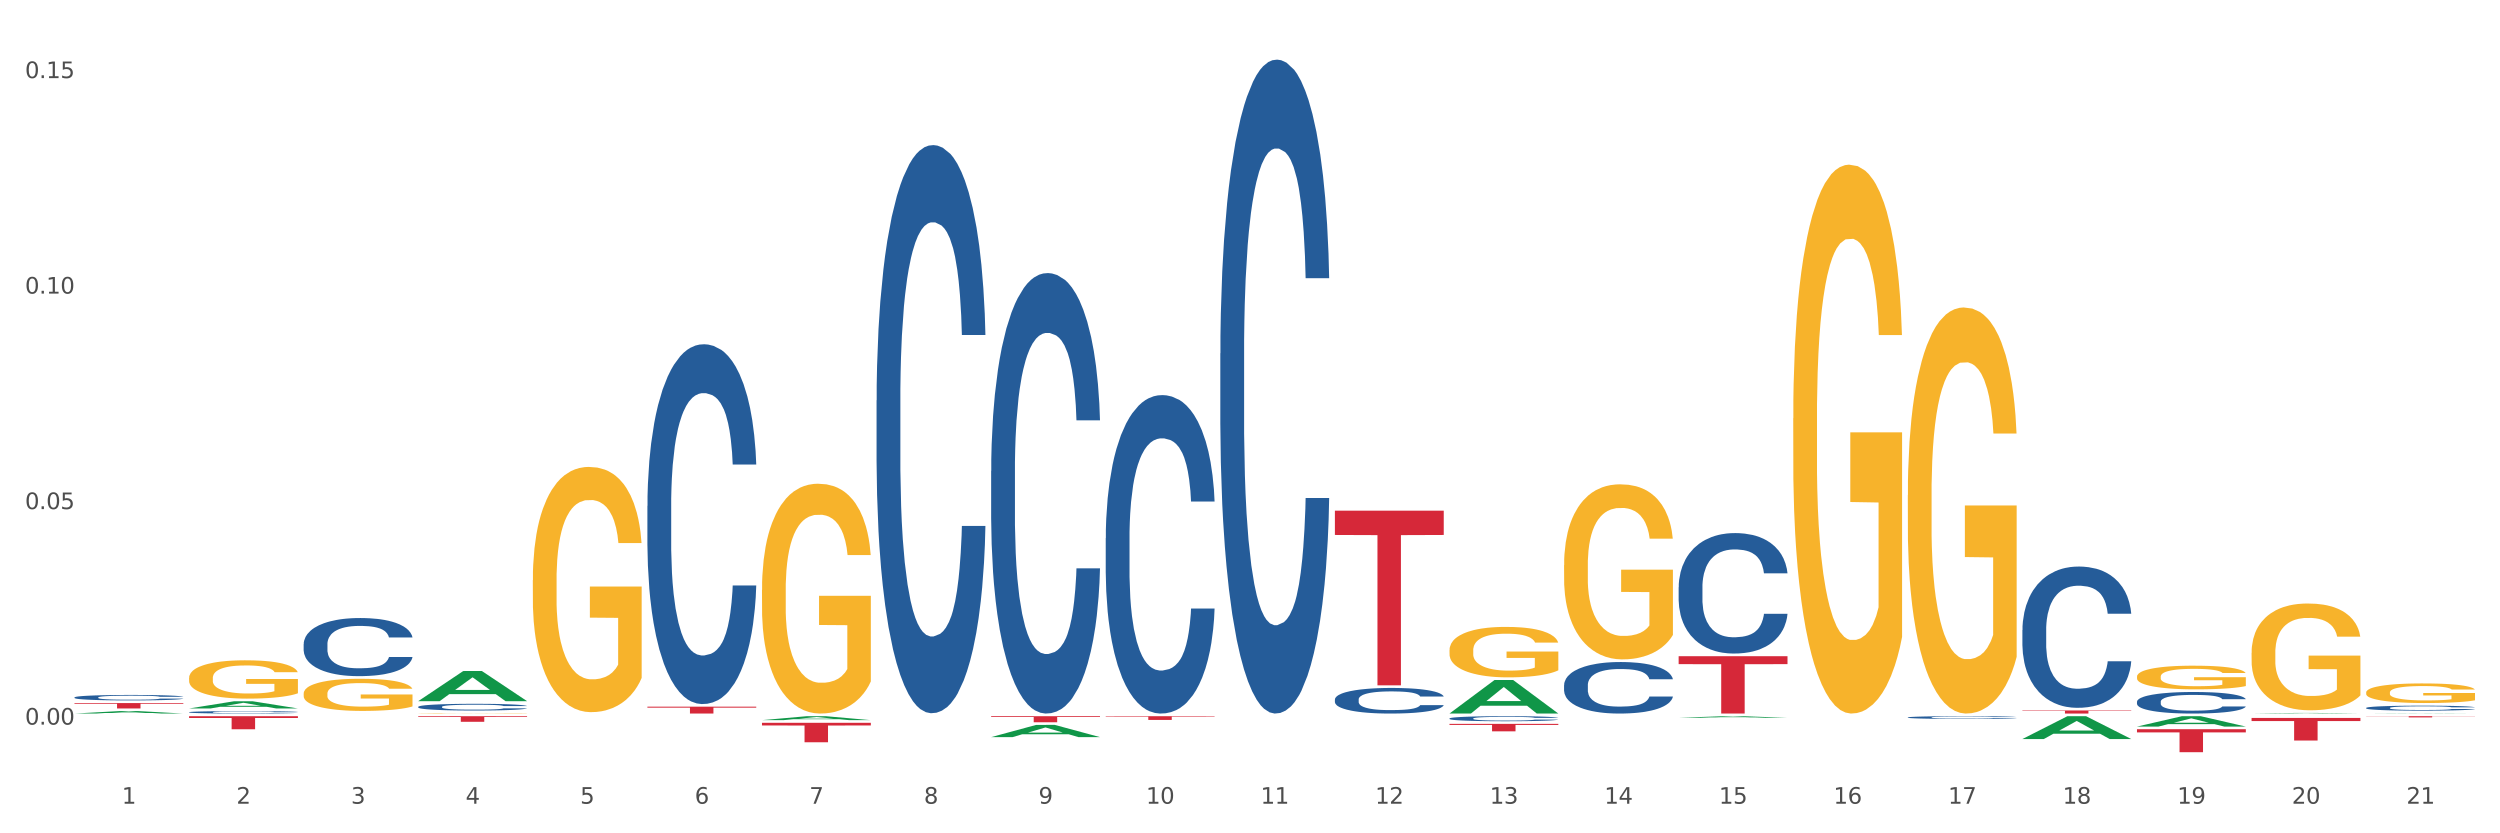 <?xml version="1.0" encoding="utf-8" standalone="no"?>
<!DOCTYPE svg PUBLIC "-//W3C//DTD SVG 1.1//EN"
  "http://www.w3.org/Graphics/SVG/1.1/DTD/svg11.dtd">
<svg xmlns:xlink="http://www.w3.org/1999/xlink" width="1080pt" height="360pt" viewBox="0 0 1080 360" xmlns="http://www.w3.org/2000/svg" version="1.1">
 <rect x="0" y="0" width="1080" height="360" fill="#333333" stroke="none"/>
 <defs>
  <style type="text/css">*{stroke-linejoin: round; stroke-linecap: butt}</style>
 </defs>
 <g id="figure_1">
  <g id="patch_1">
   <path d="M 0 360 
L 1080 360 
L 1080 0 
L 0 0 
z
" style="fill: #ffffff; stroke: #ffffff; stroke-linejoin: miter"/>
  </g>
  <g id="axes_1">
   <g id="matplotlib.axis_1">
    <g id="xtick_1">
     <g id="text_1">
      <!-- 1 -->
      <g style="fill: #4d4d4d" transform="translate(52.633 347.204) scale(0.096 -0.096)">
       <defs>
        <path id="DejaVuSans-31" d="M 794 531 
L 1825 531 
L 1825 4091 
L 703 3866 
L 703 4441 
L 1819 4666 
L 2450 4666 
L 2450 531 
L 3481 531 
L 3481 0 
L 794 0 
L 794 531 
z
" transform="scale(0.016)"/>
       </defs>
       <use xlink:href="#DejaVuSans-31"/>
      </g>
     </g>
    </g>
    <g id="xtick_2">
     <g id="text_2">
      <!-- 2 -->
      <g style="fill: #4d4d4d" transform="translate(102.133 347.204) scale(0.096 -0.096)">
       <defs>
        <path id="DejaVuSans-32" d="M 1228 531 
L 3431 531 
L 3431 0 
L 469 0 
L 469 531 
Q 828 903 1448 1529 
Q 2069 2156 2228 2338 
Q 2531 2678 2651 2914 
Q 2772 3150 2772 3378 
Q 2772 3750 2511 3984 
Q 2250 4219 1831 4219 
Q 1534 4219 1204 4116 
Q 875 4013 500 3803 
L 500 4441 
Q 881 4594 1212 4672 
Q 1544 4750 1819 4750 
Q 2544 4750 2975 4387 
Q 3406 4025 3406 3419 
Q 3406 3131 3298 2873 
Q 3191 2616 2906 2266 
Q 2828 2175 2409 1742 
Q 1991 1309 1228 531 
z
" transform="scale(0.016)"/>
       </defs>
       <use xlink:href="#DejaVuSans-32"/>
      </g>
     </g>
    </g>
    <g id="xtick_3">
     <g id="text_3">
      <!-- 3 -->
      <g style="fill: #4d4d4d" transform="translate(151.633 347.204) scale(0.096 -0.096)">
       <defs>
        <path id="DejaVuSans-33" d="M 2597 2516 
Q 3050 2419 3304 2112 
Q 3559 1806 3559 1356 
Q 3559 666 3084 287 
Q 2609 -91 1734 -91 
Q 1441 -91 1130 -33 
Q 819 25 488 141 
L 488 750 
Q 750 597 1062 519 
Q 1375 441 1716 441 
Q 2309 441 2620 675 
Q 2931 909 2931 1356 
Q 2931 1769 2642 2001 
Q 2353 2234 1838 2234 
L 1294 2234 
L 1294 2753 
L 1863 2753 
Q 2328 2753 2575 2939 
Q 2822 3125 2822 3475 
Q 2822 3834 2567 4026 
Q 2313 4219 1838 4219 
Q 1578 4219 1281 4162 
Q 984 4106 628 3988 
L 628 4550 
Q 988 4650 1302 4700 
Q 1616 4750 1894 4750 
Q 2613 4750 3031 4423 
Q 3450 4097 3450 3541 
Q 3450 3153 3228 2886 
Q 3006 2619 2597 2516 
z
" transform="scale(0.016)"/>
       </defs>
       <use xlink:href="#DejaVuSans-33"/>
      </g>
     </g>
    </g>
    <g id="xtick_4">
     <g id="text_4">
      <!-- 4 -->
      <g style="fill: #4d4d4d" transform="translate(201.133 347.204) scale(0.096 -0.096)">
       <defs>
        <path id="DejaVuSans-34" d="M 2419 4116 
L 825 1625 
L 2419 1625 
L 2419 4116 
z
M 2253 4666 
L 3047 4666 
L 3047 1625 
L 3713 1625 
L 3713 1100 
L 3047 1100 
L 3047 0 
L 2419 0 
L 2419 1100 
L 313 1100 
L 313 1709 
L 2253 4666 
z
" transform="scale(0.016)"/>
       </defs>
       <use xlink:href="#DejaVuSans-34"/>
      </g>
     </g>
    </g>
    <g id="xtick_5">
     <g id="text_5">
      <!-- 5 -->
      <g style="fill: #4d4d4d" transform="translate(250.633 347.204) scale(0.096 -0.096)">
       <defs>
        <path id="DejaVuSans-35" d="M 691 4666 
L 3169 4666 
L 3169 4134 
L 1269 4134 
L 1269 2991 
Q 1406 3038 1543 3061 
Q 1681 3084 1819 3084 
Q 2600 3084 3056 2656 
Q 3513 2228 3513 1497 
Q 3513 744 3044 326 
Q 2575 -91 1722 -91 
Q 1428 -91 1123 -41 
Q 819 9 494 109 
L 494 744 
Q 775 591 1075 516 
Q 1375 441 1709 441 
Q 2250 441 2565 725 
Q 2881 1009 2881 1497 
Q 2881 1984 2565 2268 
Q 2250 2553 1709 2553 
Q 1456 2553 1204 2497 
Q 953 2441 691 2322 
L 691 4666 
z
" transform="scale(0.016)"/>
       </defs>
       <use xlink:href="#DejaVuSans-35"/>
      </g>
     </g>
    </g>
    <g id="xtick_6">
     <g id="text_6">
      <!-- 6 -->
      <g style="fill: #4d4d4d" transform="translate(300.134 347.204) scale(0.096 -0.096)">
       <defs>
        <path id="DejaVuSans-36" d="M 2113 2584 
Q 1688 2584 1439 2293 
Q 1191 2003 1191 1497 
Q 1191 994 1439 701 
Q 1688 409 2113 409 
Q 2538 409 2786 701 
Q 3034 994 3034 1497 
Q 3034 2003 2786 2293 
Q 2538 2584 2113 2584 
z
M 3366 4563 
L 3366 3988 
Q 3128 4100 2886 4159 
Q 2644 4219 2406 4219 
Q 1781 4219 1451 3797 
Q 1122 3375 1075 2522 
Q 1259 2794 1537 2939 
Q 1816 3084 2150 3084 
Q 2853 3084 3261 2657 
Q 3669 2231 3669 1497 
Q 3669 778 3244 343 
Q 2819 -91 2113 -91 
Q 1303 -91 875 529 
Q 447 1150 447 2328 
Q 447 3434 972 4092 
Q 1497 4750 2381 4750 
Q 2619 4750 2861 4703 
Q 3103 4656 3366 4563 
z
" transform="scale(0.016)"/>
       </defs>
       <use xlink:href="#DejaVuSans-36"/>
      </g>
     </g>
    </g>
    <g id="xtick_7">
     <g id="text_7">
      <!-- 7 -->
      <g style="fill: #4d4d4d" transform="translate(349.634 347.204) scale(0.096 -0.096)">
       <defs>
        <path id="DejaVuSans-37" d="M 525 4666 
L 3525 4666 
L 3525 4397 
L 1831 0 
L 1172 0 
L 2766 4134 
L 525 4134 
L 525 4666 
z
" transform="scale(0.016)"/>
       </defs>
       <use xlink:href="#DejaVuSans-37"/>
      </g>
     </g>
    </g>
    <g id="xtick_8">
     <g id="text_8">
      <!-- 8 -->
      <g style="fill: #4d4d4d" transform="translate(399.134 347.204) scale(0.096 -0.096)">
       <defs>
        <path id="DejaVuSans-38" d="M 2034 2216 
Q 1584 2216 1326 1975 
Q 1069 1734 1069 1313 
Q 1069 891 1326 650 
Q 1584 409 2034 409 
Q 2484 409 2743 651 
Q 3003 894 3003 1313 
Q 3003 1734 2745 1975 
Q 2488 2216 2034 2216 
z
M 1403 2484 
Q 997 2584 770 2862 
Q 544 3141 544 3541 
Q 544 4100 942 4425 
Q 1341 4750 2034 4750 
Q 2731 4750 3128 4425 
Q 3525 4100 3525 3541 
Q 3525 3141 3298 2862 
Q 3072 2584 2669 2484 
Q 3125 2378 3379 2068 
Q 3634 1759 3634 1313 
Q 3634 634 3220 271 
Q 2806 -91 2034 -91 
Q 1263 -91 848 271 
Q 434 634 434 1313 
Q 434 1759 690 2068 
Q 947 2378 1403 2484 
z
M 1172 3481 
Q 1172 3119 1398 2916 
Q 1625 2713 2034 2713 
Q 2441 2713 2670 2916 
Q 2900 3119 2900 3481 
Q 2900 3844 2670 4047 
Q 2441 4250 2034 4250 
Q 1625 4250 1398 4047 
Q 1172 3844 1172 3481 
z
" transform="scale(0.016)"/>
       </defs>
       <use xlink:href="#DejaVuSans-38"/>
      </g>
     </g>
    </g>
    <g id="xtick_9">
     <g id="text_9">
      <!-- 9 -->
      <g style="fill: #4d4d4d" transform="translate(448.634 347.204) scale(0.096 -0.096)">
       <defs>
        <path id="DejaVuSans-39" d="M 703 97 
L 703 672 
Q 941 559 1184 500 
Q 1428 441 1663 441 
Q 2288 441 2617 861 
Q 2947 1281 2994 2138 
Q 2813 1869 2534 1725 
Q 2256 1581 1919 1581 
Q 1219 1581 811 2004 
Q 403 2428 403 3163 
Q 403 3881 828 4315 
Q 1253 4750 1959 4750 
Q 2769 4750 3195 4129 
Q 3622 3509 3622 2328 
Q 3622 1225 3098 567 
Q 2575 -91 1691 -91 
Q 1453 -91 1209 -44 
Q 966 3 703 97 
z
M 1959 2075 
Q 2384 2075 2632 2365 
Q 2881 2656 2881 3163 
Q 2881 3666 2632 3958 
Q 2384 4250 1959 4250 
Q 1534 4250 1286 3958 
Q 1038 3666 1038 3163 
Q 1038 2656 1286 2365 
Q 1534 2075 1959 2075 
z
" transform="scale(0.016)"/>
       </defs>
       <use xlink:href="#DejaVuSans-39"/>
      </g>
     </g>
    </g>
    <g id="xtick_10">
     <g id="text_10">
      <!-- 10 -->
      <g style="fill: #4d4d4d" transform="translate(495.079 347.204) scale(0.096 -0.096)">
       <defs>
        <path id="DejaVuSans-30" d="M 2034 4250 
Q 1547 4250 1301 3770 
Q 1056 3291 1056 2328 
Q 1056 1369 1301 889 
Q 1547 409 2034 409 
Q 2525 409 2770 889 
Q 3016 1369 3016 2328 
Q 3016 3291 2770 3770 
Q 2525 4250 2034 4250 
z
M 2034 4750 
Q 2819 4750 3233 4129 
Q 3647 3509 3647 2328 
Q 3647 1150 3233 529 
Q 2819 -91 2034 -91 
Q 1250 -91 836 529 
Q 422 1150 422 2328 
Q 422 3509 836 4129 
Q 1250 4750 2034 4750 
z
" transform="scale(0.016)"/>
       </defs>
       <use xlink:href="#DejaVuSans-31"/>
       <use xlink:href="#DejaVuSans-30" transform="translate(63.623 0)"/>
      </g>
     </g>
    </g>
    <g id="xtick_11">
     <g id="text_11">
      <!-- 11 -->
      <g style="fill: #4d4d4d" transform="translate(544.58 347.204) scale(0.096 -0.096)">
       <use xlink:href="#DejaVuSans-31"/>
       <use xlink:href="#DejaVuSans-31" transform="translate(63.623 0)"/>
      </g>
     </g>
    </g>
    <g id="xtick_12">
     <g id="text_12">
      <!-- 12 -->
      <g style="fill: #4d4d4d" transform="translate(594.08 347.204) scale(0.096 -0.096)">
       <use xlink:href="#DejaVuSans-31"/>
       <use xlink:href="#DejaVuSans-32" transform="translate(63.623 0)"/>
      </g>
     </g>
    </g>
    <g id="xtick_13">
     <g id="text_13">
      <!-- 13 -->
      <g style="fill: #4d4d4d" transform="translate(643.58 347.204) scale(0.096 -0.096)">
       <use xlink:href="#DejaVuSans-31"/>
       <use xlink:href="#DejaVuSans-33" transform="translate(63.623 0)"/>
      </g>
     </g>
    </g>
    <g id="xtick_14">
     <g id="text_14">
      <!-- 14 -->
      <g style="fill: #4d4d4d" transform="translate(693.08 347.204) scale(0.096 -0.096)">
       <use xlink:href="#DejaVuSans-31"/>
       <use xlink:href="#DejaVuSans-34" transform="translate(63.623 0)"/>
      </g>
     </g>
    </g>
    <g id="xtick_15">
     <g id="text_15">
      <!-- 15 -->
      <g style="fill: #4d4d4d" transform="translate(742.58 347.204) scale(0.096 -0.096)">
       <use xlink:href="#DejaVuSans-31"/>
       <use xlink:href="#DejaVuSans-35" transform="translate(63.623 0)"/>
      </g>
     </g>
    </g>
    <g id="xtick_16">
     <g id="text_16">
      <!-- 16 -->
      <g style="fill: #4d4d4d" transform="translate(792.08 347.204) scale(0.096 -0.096)">
       <use xlink:href="#DejaVuSans-31"/>
       <use xlink:href="#DejaVuSans-36" transform="translate(63.623 0)"/>
      </g>
     </g>
    </g>
    <g id="xtick_17">
     <g id="text_17">
      <!-- 17 -->
      <g style="fill: #4d4d4d" transform="translate(841.58 347.204) scale(0.096 -0.096)">
       <use xlink:href="#DejaVuSans-31"/>
       <use xlink:href="#DejaVuSans-37" transform="translate(63.623 0)"/>
      </g>
     </g>
    </g>
    <g id="xtick_18">
     <g id="text_18">
      <!-- 18 -->
      <g style="fill: #4d4d4d" transform="translate(891.08 347.204) scale(0.096 -0.096)">
       <use xlink:href="#DejaVuSans-31"/>
       <use xlink:href="#DejaVuSans-38" transform="translate(63.623 0)"/>
      </g>
     </g>
    </g>
    <g id="xtick_19">
     <g id="text_19">
      <!-- 19 -->
      <g style="fill: #4d4d4d" transform="translate(940.58 347.204) scale(0.096 -0.096)">
       <use xlink:href="#DejaVuSans-31"/>
       <use xlink:href="#DejaVuSans-39" transform="translate(63.623 0)"/>
      </g>
     </g>
    </g>
    <g id="xtick_20">
     <g id="text_20">
      <!-- 20 -->
      <g style="fill: #4d4d4d" transform="translate(990.08 347.204) scale(0.096 -0.096)">
       <use xlink:href="#DejaVuSans-32"/>
       <use xlink:href="#DejaVuSans-30" transform="translate(63.623 0)"/>
      </g>
     </g>
    </g>
    <g id="xtick_21">
     <g id="text_21">
      <!-- 21 -->
      <g style="fill: #4d4d4d" transform="translate(1039.58 347.204) scale(0.096 -0.096)">
       <use xlink:href="#DejaVuSans-32"/>
       <use xlink:href="#DejaVuSans-31" transform="translate(63.623 0)"/>
      </g>
     </g>
    </g>
    <g id="xtick_22"/>
    <g id="xtick_23"/>
    <g id="xtick_24"/>
    <g id="xtick_25"/>
    <g id="xtick_26"/>
    <g id="xtick_27"/>
    <g id="xtick_28"/>
    <g id="xtick_29"/>
    <g id="xtick_30"/>
    <g id="xtick_31"/>
    <g id="xtick_32"/>
    <g id="xtick_33"/>
    <g id="xtick_34"/>
    <g id="xtick_35"/>
    <g id="xtick_36"/>
    <g id="xtick_37"/>
    <g id="xtick_38"/>
    <g id="xtick_39"/>
    <g id="xtick_40"/>
    <g id="xtick_41"/>
   </g>
   <g id="matplotlib.axis_2">
    <g id="ytick_1">
     <g id="text_22">
      <!-- 0.00 -->
      <g style="fill: #4d4d4d" transform="translate(10.8 313.036) scale(0.096 -0.096)">
       <defs>
        <path id="DejaVuSans-2e" d="M 684 794 
L 1344 794 
L 1344 0 
L 684 0 
L 684 794 
z
" transform="scale(0.016)"/>
       </defs>
       <use xlink:href="#DejaVuSans-30"/>
       <use xlink:href="#DejaVuSans-2e" transform="translate(63.623 0)"/>
       <use xlink:href="#DejaVuSans-30" transform="translate(95.41 0)"/>
       <use xlink:href="#DejaVuSans-30" transform="translate(159.033 0)"/>
      </g>
     </g>
    </g>
    <g id="ytick_2">
     <g id="text_23">
      <!-- 0.05 -->
      <g style="fill: #4d4d4d" transform="translate(10.8 219.938) scale(0.096 -0.096)">
       <use xlink:href="#DejaVuSans-30"/>
       <use xlink:href="#DejaVuSans-2e" transform="translate(63.623 0)"/>
       <use xlink:href="#DejaVuSans-30" transform="translate(95.41 0)"/>
       <use xlink:href="#DejaVuSans-35" transform="translate(159.033 0)"/>
      </g>
     </g>
    </g>
    <g id="ytick_3">
     <g id="text_24">
      <!-- 0.10 -->
      <g style="fill: #4d4d4d" transform="translate(10.8 126.839) scale(0.096 -0.096)">
       <use xlink:href="#DejaVuSans-30"/>
       <use xlink:href="#DejaVuSans-2e" transform="translate(63.623 0)"/>
       <use xlink:href="#DejaVuSans-31" transform="translate(95.41 0)"/>
       <use xlink:href="#DejaVuSans-30" transform="translate(159.033 0)"/>
      </g>
     </g>
    </g>
    <g id="ytick_4">
     <g id="text_25">
      <!-- 0.15 -->
      <g style="fill: #4d4d4d" transform="translate(10.8 33.74) scale(0.096 -0.096)">
       <use xlink:href="#DejaVuSans-30"/>
       <use xlink:href="#DejaVuSans-2e" transform="translate(63.623 0)"/>
       <use xlink:href="#DejaVuSans-31" transform="translate(95.41 0)"/>
       <use xlink:href="#DejaVuSans-35" transform="translate(159.033 0)"/>
      </g>
     </g>
    </g>
    <g id="ytick_5"/>
    <g id="ytick_6"/>
    <g id="ytick_7"/>
   </g>
   <g id="PolyCollection_1">
    <path d="M 32.175 308.253 
L 32.223 308.252 
L 51.615 307.183 
L 59.663 307.182 
L 79.2 308.255 
L 69.892 308.255 
L 65.674 308.005 
L 45.652 308.005 
L 45.507 308.009 
L 41.435 308.255 
L 32.175 308.255 
L 32.175 308.253 
L 48.173 307.856 
L 63.153 307.855 
L 55.736 307.411 
L 55.639 307.409 
L 55.542 307.412 
L 48.125 307.855 
L 48.173 307.856 
L 32.175 308.253 
z
" clip-path="url(#p0425e48d25)" style="fill: #109648"/>
    <path d="M 972.675 282.033 
L 972.731 281.991 
L 972.731 280.474 
L 972.842 279.168 
L 973.397 276.008 
L 974.23 273.396 
L 974.84 272.006 
L 975.451 270.868 
L 976.173 269.731 
L 977.061 268.551 
L 978.671 266.824 
L 979.67 265.939 
L 980.892 265.012 
L 983.113 263.664 
L 984.723 262.906 
L 986.388 262.274 
L 989.109 261.515 
L 990.885 261.178 
L 992.773 260.925 
L 995.049 260.757 
L 996.77 260.715 
L 1000.546 260.841 
L 1003.766 261.22 
L 1005.32 261.515 
L 1007.319 262.021 
L 1008.374 262.358 
L 1010.095 263.032 
L 1011.872 263.917 
L 1013.093 264.675 
L 1014.925 266.108 
L 1016.313 267.54 
L 1017.59 269.31 
L 1018.256 270.531 
L 1018.756 271.669 
L 1019.2 272.975 
L 1019.644 275.039 
L 1009.651 275.039 
L 1009.262 273.565 
L 1008.652 272.175 
L 1007.763 270.826 
L 1006.986 269.984 
L 1005.654 268.93 
L 1004.432 268.256 
L 1003.155 267.751 
L 1001.601 267.329 
L 1000.379 267.119 
L 998.658 266.95 
L 995.271 266.992 
L 992.995 267.329 
L 991.441 267.751 
L 990.441 268.13 
L 989.553 268.551 
L 988.554 269.141 
L 987.388 270.026 
L 986.555 270.826 
L 985.722 271.837 
L 985.056 272.849 
L 984.445 274.028 
L 983.945 275.292 
L 983.557 276.598 
L 983.224 278.199 
L 982.946 280.854 
L 982.946 286.625 
L 983.057 287.932 
L 983.335 289.659 
L 983.668 290.965 
L 984.223 292.524 
L 984.723 293.577 
L 985.667 295.094 
L 986.721 296.358 
L 987.554 297.158 
L 988.387 297.832 
L 989.831 298.759 
L 991.441 299.518 
L 992.829 299.981 
L 994.716 300.402 
L 995.993 300.571 
L 997.104 300.655 
L 999.824 300.655 
L 1001.767 300.529 
L 1003.932 300.234 
L 1005.598 299.855 
L 1006.986 299.391 
L 1008.541 298.633 
L 1009.54 297.917 
L 1009.54 289.111 
L 997.326 289.069 
L 997.326 283.213 
L 1019.7 283.213 
L 1019.7 300.402 
L 1018.756 301.287 
L 1017.701 302.088 
L 1016.591 302.804 
L 1014.925 303.689 
L 1012.927 304.531 
L 1011.15 305.121 
L 1009.262 305.627 
L 1007.042 306.09 
L 1004.155 306.511 
L 1002.378 306.68 
L 1000.157 306.806 
L 997.548 306.848 
L 995.271 306.764 
L 993.051 306.554 
L 990.719 306.174 
L 988.443 305.627 
L 986.721 305.079 
L 985 304.405 
L 983.168 303.52 
L 981.725 302.677 
L 980.614 301.919 
L 979.393 300.95 
L 978.06 299.686 
L 977.061 298.549 
L 976.173 297.369 
L 975.229 295.852 
L 974.563 294.546 
L 973.896 292.903 
L 973.508 291.681 
L 973.064 289.785 
L 972.731 287.131 
L 972.675 282.033 
z
" clip-path="url(#p0425e48d25)" style="fill: #f7b32b"/>
    <path d="M 1022.175 299.155 
L 1022.231 299.147 
L 1022.231 298.869 
L 1022.342 298.629 
L 1022.897 298.049 
L 1023.73 297.569 
L 1024.34 297.314 
L 1024.951 297.105 
L 1025.673 296.896 
L 1026.561 296.679 
L 1028.171 296.362 
L 1029.17 296.2 
L 1030.392 296.029 
L 1032.613 295.782 
L 1034.223 295.643 
L 1035.888 295.526 
L 1038.609 295.387 
L 1040.385 295.325 
L 1042.273 295.279 
L 1044.549 295.248 
L 1046.27 295.24 
L 1050.046 295.263 
L 1053.266 295.333 
L 1054.82 295.387 
L 1056.819 295.48 
L 1057.874 295.542 
L 1059.595 295.666 
L 1061.372 295.828 
L 1062.593 295.967 
L 1064.425 296.231 
L 1065.813 296.494 
L 1067.09 296.818 
L 1067.756 297.043 
L 1068.256 297.252 
L 1068.7 297.492 
L 1069.144 297.871 
L 1059.151 297.871 
L 1058.762 297.6 
L 1058.152 297.345 
L 1057.263 297.097 
L 1056.486 296.942 
L 1055.154 296.749 
L 1053.932 296.625 
L 1052.655 296.532 
L 1051.101 296.455 
L 1049.879 296.416 
L 1048.158 296.385 
L 1044.771 296.393 
L 1042.495 296.455 
L 1040.941 296.532 
L 1039.941 296.602 
L 1039.053 296.679 
L 1038.054 296.788 
L 1036.888 296.95 
L 1036.055 297.097 
L 1035.222 297.283 
L 1034.556 297.468 
L 1033.945 297.685 
L 1033.445 297.917 
L 1033.057 298.157 
L 1032.724 298.451 
L 1032.446 298.938 
L 1032.446 299.998 
L 1032.557 300.238 
L 1032.835 300.555 
L 1033.168 300.795 
L 1033.723 301.081 
L 1034.223 301.275 
L 1035.167 301.553 
L 1036.221 301.785 
L 1037.054 301.932 
L 1037.887 302.056 
L 1039.331 302.226 
L 1040.941 302.366 
L 1042.329 302.451 
L 1044.216 302.528 
L 1045.493 302.559 
L 1046.604 302.574 
L 1049.324 302.574 
L 1051.267 302.551 
L 1053.432 302.497 
L 1055.098 302.427 
L 1056.486 302.342 
L 1058.041 302.203 
L 1059.04 302.072 
L 1059.04 300.455 
L 1046.826 300.447 
L 1046.826 299.372 
L 1069.2 299.372 
L 1069.2 302.528 
L 1068.256 302.691 
L 1067.201 302.838 
L 1066.091 302.969 
L 1064.425 303.131 
L 1062.427 303.286 
L 1060.65 303.395 
L 1058.762 303.487 
L 1056.542 303.572 
L 1053.655 303.65 
L 1051.878 303.681 
L 1049.657 303.704 
L 1047.048 303.712 
L 1044.771 303.696 
L 1042.551 303.658 
L 1040.219 303.588 
L 1037.943 303.487 
L 1036.221 303.387 
L 1034.5 303.263 
L 1032.668 303.101 
L 1031.225 302.946 
L 1030.114 302.807 
L 1028.893 302.629 
L 1027.56 302.397 
L 1026.561 302.188 
L 1025.673 301.971 
L 1024.729 301.693 
L 1024.063 301.453 
L 1023.396 301.151 
L 1023.008 300.927 
L 1022.564 300.578 
L 1022.231 300.091 
L 1022.175 299.155 
z
" clip-path="url(#p0425e48d25)" style="fill: #f7b32b"/>
    <path d="M 527.175 152.689 
L 527.231 152.431 
L 527.231 145.207 
L 527.397 135.404 
L 528.009 117.345 
L 528.787 103.671 
L 530.121 87.676 
L 530.844 80.969 
L 531.789 73.487 
L 533.734 61.362 
L 535.957 51.042 
L 537.514 45.366 
L 538.681 41.755 
L 541.294 35.305 
L 542.794 32.467 
L 544.351 30.145 
L 545.685 28.597 
L 547.908 26.791 
L 549.687 26.017 
L 551.744 25.759 
L 553.467 26.017 
L 555.746 27.049 
L 559.081 30.145 
L 560.359 31.951 
L 562.082 35.047 
L 563.861 39.175 
L 565.306 43.303 
L 566.974 49.236 
L 568.697 56.976 
L 570.365 66.779 
L 571.532 75.809 
L 572.477 85.354 
L 573.311 96.964 
L 573.922 109.605 
L 574.2 120.183 
L 564.028 120.183 
L 563.75 110.637 
L 563.194 100.318 
L 562.638 93.352 
L 562.027 87.676 
L 561.082 81.227 
L 560.248 77.099 
L 558.859 72.197 
L 557.58 69.101 
L 556.524 67.295 
L 555.245 65.747 
L 552.522 64.199 
L 550.576 64.199 
L 549.353 64.715 
L 547.853 66.005 
L 546.574 67.811 
L 545.073 70.907 
L 543.906 74.261 
L 542.739 78.647 
L 542.072 81.743 
L 541.071 87.418 
L 540.404 92.062 
L 539.515 100.06 
L 539.015 105.735 
L 538.125 120.441 
L 537.736 131.276 
L 537.569 138.758 
L 537.458 147.013 
L 537.458 187.259 
L 537.792 205.318 
L 538.07 213.058 
L 538.514 221.829 
L 539.348 233.181 
L 540.571 244.274 
L 541.849 252.272 
L 542.906 257.173 
L 543.906 260.785 
L 544.907 263.623 
L 546.13 266.203 
L 547.13 267.751 
L 548.631 269.299 
L 550.41 270.073 
L 551.799 270.073 
L 554.634 268.783 
L 555.913 267.493 
L 557.135 265.687 
L 558.469 262.849 
L 559.526 259.753 
L 560.137 257.431 
L 561.138 252.53 
L 561.916 247.37 
L 562.583 241.436 
L 563.027 236.276 
L 563.528 228.537 
L 563.917 219.765 
L 564.028 215.122 
L 574.2 215.122 
L 573.978 224.409 
L 573.589 233.439 
L 572.81 245.564 
L 572.199 252.53 
L 571.254 261.043 
L 570.253 268.267 
L 568.864 276.264 
L 567.585 282.198 
L 566.251 287.358 
L 564.806 292.002 
L 562.194 298.451 
L 561.249 300.257 
L 559.248 303.353 
L 557.691 305.159 
L 555.412 306.965 
L 553.078 307.997 
L 550.632 308.255 
L 548.464 307.739 
L 546.074 306.191 
L 544.573 304.643 
L 542.906 302.321 
L 540.96 298.709 
L 539.126 294.323 
L 537.403 289.164 
L 535.791 283.23 
L 534.29 276.522 
L 532.344 265.429 
L 530.899 254.593 
L 529.843 244.532 
L 529.12 236.018 
L 528.398 225.183 
L 528.009 217.701 
L 527.397 199.642 
L 527.175 182.873 
L 527.175 152.689 
z
" clip-path="url(#p0425e48d25)" style="fill: #255c99"/>
    <path d="M 576.675 302.163 
L 576.731 302.153 
L 576.731 301.87 
L 576.897 301.486 
L 577.509 300.779 
L 578.287 300.243 
L 579.621 299.617 
L 580.344 299.354 
L 581.289 299.061 
L 583.234 298.587 
L 585.457 298.182 
L 587.014 297.96 
L 588.181 297.819 
L 590.794 297.566 
L 592.294 297.455 
L 593.851 297.364 
L 595.185 297.304 
L 597.408 297.233 
L 599.187 297.203 
L 601.244 297.192 
L 602.967 297.203 
L 605.246 297.243 
L 608.581 297.364 
L 609.859 297.435 
L 611.582 297.556 
L 613.361 297.718 
L 614.806 297.879 
L 616.474 298.112 
L 618.197 298.415 
L 619.865 298.799 
L 621.032 299.152 
L 621.977 299.526 
L 622.811 299.981 
L 623.422 300.476 
L 623.7 300.89 
L 613.528 300.89 
L 613.25 300.516 
L 612.694 300.112 
L 612.138 299.839 
L 611.527 299.617 
L 610.582 299.364 
L 609.748 299.203 
L 608.359 299.011 
L 607.08 298.89 
L 606.024 298.819 
L 604.745 298.758 
L 602.022 298.698 
L 600.076 298.698 
L 598.853 298.718 
L 597.353 298.768 
L 596.074 298.839 
L 594.573 298.96 
L 593.406 299.092 
L 592.239 299.263 
L 591.572 299.385 
L 590.571 299.607 
L 589.904 299.789 
L 589.015 300.102 
L 588.515 300.324 
L 587.625 300.9 
L 587.236 301.324 
L 587.069 301.617 
L 586.958 301.941 
L 586.958 303.517 
L 587.292 304.224 
L 587.57 304.527 
L 588.014 304.87 
L 588.848 305.315 
L 590.071 305.749 
L 591.349 306.062 
L 592.406 306.254 
L 593.406 306.396 
L 594.407 306.507 
L 595.63 306.608 
L 596.63 306.669 
L 598.131 306.729 
L 599.91 306.759 
L 601.299 306.759 
L 604.134 306.709 
L 605.413 306.658 
L 606.635 306.588 
L 607.969 306.477 
L 609.026 306.355 
L 609.637 306.264 
L 610.638 306.073 
L 611.416 305.87 
L 612.083 305.638 
L 612.527 305.436 
L 613.028 305.133 
L 613.417 304.79 
L 613.528 304.608 
L 623.7 304.608 
L 623.478 304.971 
L 623.089 305.325 
L 622.31 305.8 
L 621.699 306.073 
L 620.754 306.406 
L 619.753 306.689 
L 618.364 307.002 
L 617.085 307.234 
L 615.751 307.436 
L 614.306 307.618 
L 611.694 307.871 
L 610.749 307.941 
L 608.748 308.063 
L 607.191 308.133 
L 604.912 308.204 
L 602.578 308.245 
L 600.132 308.255 
L 597.964 308.234 
L 595.574 308.174 
L 594.073 308.113 
L 592.406 308.022 
L 590.46 307.881 
L 588.626 307.709 
L 586.903 307.507 
L 585.291 307.275 
L 583.79 307.012 
L 581.844 306.578 
L 580.399 306.153 
L 579.343 305.759 
L 578.62 305.426 
L 577.898 305.002 
L 577.509 304.709 
L 576.897 304.002 
L 576.675 303.345 
L 576.675 302.163 
z
" clip-path="url(#p0425e48d25)" style="fill: #255c99"/>
    <path d="M 626.175 310.371 
L 626.231 310.369 
L 626.231 310.313 
L 626.397 310.238 
L 627.009 310.098 
L 627.787 309.992 
L 629.121 309.868 
L 629.844 309.816 
L 630.789 309.758 
L 632.734 309.665 
L 634.957 309.585 
L 636.514 309.541 
L 637.681 309.513 
L 640.294 309.463 
L 641.794 309.441 
L 643.351 309.423 
L 644.685 309.411 
L 646.908 309.397 
L 648.687 309.391 
L 650.744 309.389 
L 652.467 309.391 
L 654.746 309.399 
L 658.081 309.423 
L 659.359 309.437 
L 661.082 309.461 
L 662.861 309.493 
L 664.306 309.525 
L 665.974 309.571 
L 667.697 309.631 
L 669.365 309.707 
L 670.532 309.776 
L 671.477 309.85 
L 672.311 309.94 
L 672.922 310.038 
L 673.2 310.12 
L 663.028 310.12 
L 662.75 310.046 
L 662.194 309.966 
L 661.638 309.912 
L 661.027 309.868 
L 660.082 309.818 
L 659.248 309.786 
L 657.859 309.748 
L 656.58 309.725 
L 655.524 309.711 
L 654.245 309.699 
L 651.522 309.687 
L 649.576 309.687 
L 648.353 309.691 
L 646.853 309.701 
L 645.574 309.715 
L 644.073 309.739 
L 642.906 309.764 
L 641.739 309.798 
L 641.072 309.822 
L 640.071 309.866 
L 639.404 309.902 
L 638.515 309.964 
L 638.015 310.008 
L 637.125 310.122 
L 636.736 310.206 
L 636.569 310.264 
L 636.458 310.327 
L 636.458 310.639 
L 636.792 310.779 
L 637.07 310.838 
L 637.514 310.906 
L 638.348 310.994 
L 639.571 311.08 
L 640.849 311.142 
L 641.906 311.18 
L 642.906 311.208 
L 643.907 311.23 
L 645.13 311.25 
L 646.13 311.262 
L 647.631 311.274 
L 649.41 311.28 
L 650.799 311.28 
L 653.634 311.27 
L 654.913 311.26 
L 656.135 311.246 
L 657.469 311.224 
L 658.526 311.2 
L 659.137 311.182 
L 660.138 311.144 
L 660.916 311.104 
L 661.583 311.058 
L 662.027 311.018 
L 662.528 310.958 
L 662.917 310.89 
L 663.028 310.854 
L 673.2 310.854 
L 672.978 310.926 
L 672.589 310.996 
L 671.81 311.09 
L 671.199 311.144 
L 670.254 311.21 
L 669.253 311.266 
L 667.864 311.328 
L 666.585 311.373 
L 665.251 311.413 
L 663.806 311.449 
L 661.194 311.499 
L 660.249 311.513 
L 658.248 311.537 
L 656.691 311.551 
L 654.412 311.565 
L 652.078 311.573 
L 649.632 311.575 
L 647.464 311.571 
L 645.074 311.559 
L 643.573 311.547 
L 641.906 311.529 
L 639.96 311.501 
L 638.126 311.467 
L 636.403 311.427 
L 634.791 311.381 
L 633.29 311.33 
L 631.344 311.244 
L 629.899 311.16 
L 628.843 311.082 
L 628.12 311.016 
L 627.398 310.932 
L 627.009 310.874 
L 626.397 310.735 
L 626.175 310.605 
L 626.175 310.371 
z
" clip-path="url(#p0425e48d25)" style="fill: #255c99"/>
    <path d="M 675.675 295.996 
L 675.731 295.975 
L 675.731 295.406 
L 675.897 294.634 
L 676.509 293.211 
L 677.287 292.133 
L 678.621 290.873 
L 679.344 290.344 
L 680.289 289.755 
L 682.234 288.799 
L 684.457 287.986 
L 686.014 287.539 
L 687.181 287.254 
L 689.794 286.746 
L 691.294 286.522 
L 692.851 286.339 
L 694.185 286.217 
L 696.408 286.075 
L 698.187 286.014 
L 700.244 285.994 
L 701.967 286.014 
L 704.246 286.095 
L 707.581 286.339 
L 708.859 286.481 
L 710.582 286.725 
L 712.361 287.051 
L 713.806 287.376 
L 715.474 287.844 
L 717.197 288.453 
L 718.865 289.226 
L 720.032 289.938 
L 720.977 290.69 
L 721.811 291.605 
L 722.422 292.601 
L 722.7 293.434 
L 712.528 293.434 
L 712.25 292.682 
L 711.694 291.869 
L 711.138 291.32 
L 710.527 290.873 
L 709.582 290.364 
L 708.748 290.039 
L 707.359 289.653 
L 706.08 289.409 
L 705.024 289.267 
L 703.745 289.145 
L 701.022 289.023 
L 699.076 289.023 
L 697.853 289.063 
L 696.353 289.165 
L 695.074 289.307 
L 693.573 289.551 
L 692.406 289.816 
L 691.239 290.161 
L 690.572 290.405 
L 689.571 290.852 
L 688.904 291.218 
L 688.015 291.849 
L 687.515 292.296 
L 686.625 293.455 
L 686.236 294.308 
L 686.069 294.898 
L 685.958 295.549 
L 685.958 298.72 
L 686.292 300.143 
L 686.57 300.753 
L 687.014 301.444 
L 687.848 302.339 
L 689.071 303.213 
L 690.349 303.843 
L 691.406 304.229 
L 692.406 304.514 
L 693.407 304.738 
L 694.63 304.941 
L 695.63 305.063 
L 697.131 305.185 
L 698.91 305.246 
L 700.299 305.246 
L 703.134 305.144 
L 704.413 305.043 
L 705.635 304.9 
L 706.969 304.677 
L 708.026 304.433 
L 708.637 304.25 
L 709.638 303.863 
L 710.416 303.457 
L 711.083 302.989 
L 711.527 302.583 
L 712.028 301.973 
L 712.417 301.282 
L 712.528 300.916 
L 722.7 300.916 
L 722.478 301.647 
L 722.089 302.359 
L 721.31 303.315 
L 720.699 303.863 
L 719.754 304.534 
L 718.753 305.104 
L 717.364 305.734 
L 716.085 306.201 
L 714.751 306.608 
L 713.306 306.974 
L 710.694 307.482 
L 709.749 307.624 
L 707.748 307.868 
L 706.191 308.011 
L 703.912 308.153 
L 701.578 308.234 
L 699.132 308.255 
L 696.964 308.214 
L 694.574 308.092 
L 693.073 307.97 
L 691.406 307.787 
L 689.46 307.502 
L 687.626 307.157 
L 685.903 306.75 
L 684.291 306.283 
L 682.79 305.754 
L 680.844 304.88 
L 679.399 304.026 
L 678.343 303.233 
L 677.62 302.562 
L 676.898 301.708 
L 676.509 301.119 
L 675.897 299.696 
L 675.675 298.374 
L 675.675 295.996 
z
" clip-path="url(#p0425e48d25)" style="fill: #255c99"/>
    <path d="M 725.175 253.674 
L 725.231 253.626 
L 725.231 252.295 
L 725.397 250.489 
L 726.009 247.162 
L 726.787 244.643 
L 728.121 241.697 
L 728.844 240.461 
L 729.789 239.083 
L 731.734 236.849 
L 733.957 234.948 
L 735.514 233.902 
L 736.681 233.237 
L 739.294 232.049 
L 740.794 231.526 
L 742.351 231.098 
L 743.685 230.813 
L 745.908 230.48 
L 747.687 230.337 
L 749.744 230.29 
L 751.467 230.337 
L 753.746 230.528 
L 757.081 231.098 
L 758.359 231.431 
L 760.082 232.001 
L 761.861 232.761 
L 763.306 233.522 
L 764.974 234.615 
L 766.697 236.041 
L 768.365 237.847 
L 769.532 239.51 
L 770.477 241.269 
L 771.311 243.408 
L 771.922 245.737 
L 772.2 247.685 
L 762.028 247.685 
L 761.75 245.927 
L 761.194 244.026 
L 760.638 242.742 
L 760.027 241.697 
L 759.082 240.508 
L 758.248 239.748 
L 756.859 238.845 
L 755.58 238.275 
L 754.524 237.942 
L 753.245 237.657 
L 750.522 237.372 
L 748.576 237.372 
L 747.353 237.467 
L 745.853 237.704 
L 744.574 238.037 
L 743.073 238.607 
L 741.906 239.225 
L 740.739 240.033 
L 740.072 240.604 
L 739.071 241.649 
L 738.404 242.505 
L 737.515 243.978 
L 737.015 245.024 
L 736.125 247.733 
L 735.736 249.729 
L 735.569 251.107 
L 735.458 252.628 
L 735.458 260.043 
L 735.792 263.369 
L 736.07 264.795 
L 736.514 266.411 
L 737.348 268.503 
L 738.571 270.546 
L 739.849 272.02 
L 740.906 272.923 
L 741.906 273.588 
L 742.907 274.111 
L 744.13 274.586 
L 745.13 274.871 
L 746.631 275.156 
L 748.41 275.299 
L 749.799 275.299 
L 752.634 275.061 
L 753.913 274.824 
L 755.135 274.491 
L 756.469 273.968 
L 757.526 273.398 
L 758.137 272.97 
L 759.138 272.067 
L 759.916 271.117 
L 760.583 270.023 
L 761.027 269.073 
L 761.528 267.647 
L 761.917 266.031 
L 762.028 265.176 
L 772.2 265.176 
L 771.978 266.887 
L 771.589 268.55 
L 770.81 270.784 
L 770.199 272.067 
L 769.254 273.636 
L 768.253 274.966 
L 766.864 276.44 
L 765.585 277.533 
L 764.251 278.483 
L 762.806 279.339 
L 760.194 280.527 
L 759.249 280.86 
L 757.248 281.43 
L 755.691 281.763 
L 753.412 282.096 
L 751.078 282.286 
L 748.632 282.333 
L 746.464 282.238 
L 744.074 281.953 
L 742.573 281.668 
L 740.906 281.24 
L 738.96 280.575 
L 737.126 279.767 
L 735.403 278.816 
L 733.791 277.723 
L 732.29 276.487 
L 730.344 274.444 
L 728.899 272.447 
L 727.843 270.594 
L 727.12 269.025 
L 726.398 267.029 
L 726.009 265.651 
L 725.397 262.324 
L 725.175 259.235 
L 725.175 253.674 
z
" clip-path="url(#p0425e48d25)" style="fill: #255c99"/>
    <path d="M 824.175 309.921 
L 824.231 309.92 
L 824.231 309.89 
L 824.397 309.849 
L 825.009 309.773 
L 825.787 309.716 
L 827.121 309.649 
L 827.844 309.621 
L 828.789 309.589 
L 830.734 309.538 
L 832.957 309.495 
L 834.514 309.471 
L 835.681 309.456 
L 838.294 309.429 
L 839.794 309.417 
L 841.351 309.408 
L 842.685 309.401 
L 844.908 309.393 
L 846.687 309.39 
L 848.744 309.389 
L 850.467 309.39 
L 852.746 309.395 
L 856.081 309.408 
L 857.359 309.415 
L 859.082 309.428 
L 860.861 309.445 
L 862.306 309.463 
L 863.974 309.488 
L 865.697 309.52 
L 867.365 309.561 
L 868.532 309.599 
L 869.477 309.639 
L 870.311 309.688 
L 870.922 309.741 
L 871.2 309.785 
L 861.028 309.785 
L 860.75 309.745 
L 860.194 309.702 
L 859.638 309.672 
L 859.027 309.649 
L 858.082 309.622 
L 857.248 309.604 
L 855.859 309.584 
L 854.58 309.571 
L 853.524 309.563 
L 852.245 309.557 
L 849.522 309.55 
L 847.576 309.55 
L 846.353 309.552 
L 844.853 309.558 
L 843.574 309.565 
L 842.073 309.578 
L 840.906 309.592 
L 839.739 309.611 
L 839.072 309.624 
L 838.071 309.648 
L 837.404 309.667 
L 836.515 309.701 
L 836.015 309.724 
L 835.125 309.786 
L 834.736 309.831 
L 834.569 309.863 
L 834.458 309.897 
L 834.458 310.066 
L 834.792 310.142 
L 835.07 310.174 
L 835.514 310.211 
L 836.348 310.259 
L 837.571 310.305 
L 838.849 310.339 
L 839.906 310.359 
L 840.906 310.374 
L 841.907 310.386 
L 843.13 310.397 
L 844.13 310.403 
L 845.631 310.41 
L 847.41 310.413 
L 848.799 310.413 
L 851.634 310.408 
L 852.913 310.402 
L 854.135 310.395 
L 855.469 310.383 
L 856.526 310.37 
L 857.137 310.36 
L 858.138 310.34 
L 858.916 310.318 
L 859.583 310.293 
L 860.027 310.272 
L 860.528 310.239 
L 860.917 310.202 
L 861.028 310.183 
L 871.2 310.183 
L 870.978 310.222 
L 870.589 310.26 
L 869.81 310.31 
L 869.199 310.34 
L 868.254 310.375 
L 867.253 310.406 
L 865.864 310.439 
L 864.585 310.464 
L 863.251 310.486 
L 861.806 310.505 
L 859.194 310.532 
L 858.249 310.54 
L 856.248 310.553 
L 854.691 310.56 
L 852.412 310.568 
L 850.078 310.572 
L 847.632 310.573 
L 845.464 310.571 
L 843.074 310.565 
L 841.573 310.558 
L 839.906 310.548 
L 837.96 310.533 
L 836.126 310.515 
L 834.403 310.493 
L 832.791 310.468 
L 831.29 310.44 
L 829.344 310.394 
L 827.899 310.348 
L 826.843 310.306 
L 826.12 310.27 
L 825.398 310.225 
L 825.009 310.194 
L 824.397 310.118 
L 824.175 310.048 
L 824.175 309.921 
z
" clip-path="url(#p0425e48d25)" style="fill: #255c99"/>
    <path d="M 923.175 303.125 
L 923.231 303.117 
L 923.231 302.879 
L 923.397 302.555 
L 924.009 301.96 
L 924.787 301.509 
L 926.121 300.982 
L 926.844 300.761 
L 927.789 300.514 
L 929.734 300.114 
L 931.957 299.774 
L 933.514 299.587 
L 934.681 299.468 
L 937.294 299.255 
L 938.794 299.161 
L 940.351 299.085 
L 941.685 299.034 
L 943.908 298.974 
L 945.687 298.949 
L 947.744 298.94 
L 949.467 298.949 
L 951.746 298.983 
L 955.081 299.085 
L 956.359 299.144 
L 958.082 299.246 
L 959.861 299.383 
L 961.306 299.519 
L 962.974 299.714 
L 964.697 299.969 
L 966.365 300.293 
L 967.532 300.59 
L 968.477 300.905 
L 969.311 301.288 
L 969.922 301.705 
L 970.2 302.054 
L 960.028 302.054 
L 959.75 301.739 
L 959.194 301.399 
L 958.638 301.169 
L 958.027 300.982 
L 957.082 300.769 
L 956.248 300.633 
L 954.859 300.471 
L 953.58 300.369 
L 952.524 300.31 
L 951.245 300.259 
L 948.522 300.208 
L 946.576 300.208 
L 945.353 300.225 
L 943.853 300.267 
L 942.574 300.327 
L 941.073 300.429 
L 939.906 300.539 
L 938.739 300.684 
L 938.072 300.786 
L 937.071 300.973 
L 936.404 301.126 
L 935.515 301.39 
L 935.015 301.577 
L 934.125 302.062 
L 933.736 302.419 
L 933.569 302.666 
L 933.458 302.938 
L 933.458 304.265 
L 933.792 304.861 
L 934.07 305.116 
L 934.514 305.405 
L 935.348 305.779 
L 936.571 306.145 
L 937.849 306.409 
L 938.906 306.57 
L 939.906 306.689 
L 940.907 306.783 
L 942.13 306.868 
L 943.13 306.919 
L 944.631 306.97 
L 946.41 306.996 
L 947.799 306.996 
L 950.634 306.953 
L 951.913 306.911 
L 953.135 306.851 
L 954.469 306.758 
L 955.526 306.655 
L 956.137 306.579 
L 957.138 306.417 
L 957.916 306.247 
L 958.583 306.052 
L 959.027 305.881 
L 959.528 305.626 
L 959.917 305.337 
L 960.028 305.184 
L 970.2 305.184 
L 969.978 305.49 
L 969.589 305.788 
L 968.81 306.188 
L 968.199 306.417 
L 967.254 306.698 
L 966.253 306.936 
L 964.864 307.2 
L 963.585 307.396 
L 962.251 307.566 
L 960.806 307.719 
L 958.194 307.931 
L 957.249 307.991 
L 955.248 308.093 
L 953.691 308.153 
L 951.412 308.212 
L 949.078 308.246 
L 946.632 308.255 
L 944.464 308.238 
L 942.074 308.187 
L 940.573 308.136 
L 938.906 308.059 
L 936.96 307.94 
L 935.126 307.795 
L 933.403 307.625 
L 931.791 307.43 
L 930.29 307.208 
L 928.344 306.843 
L 926.899 306.485 
L 925.843 306.154 
L 925.12 305.873 
L 924.398 305.516 
L 924.009 305.269 
L 923.397 304.673 
L 923.175 304.121 
L 923.175 303.125 
z
" clip-path="url(#p0425e48d25)" style="fill: #255c99"/>
    <path d="M 1022.175 305.817 
L 1022.231 305.815 
L 1022.231 305.76 
L 1022.397 305.685 
L 1023.009 305.547 
L 1023.787 305.442 
L 1025.121 305.32 
L 1025.844 305.268 
L 1026.789 305.211 
L 1028.734 305.118 
L 1030.957 305.04 
L 1032.514 304.996 
L 1033.681 304.969 
L 1036.294 304.919 
L 1037.794 304.898 
L 1039.351 304.88 
L 1040.685 304.868 
L 1042.908 304.854 
L 1044.687 304.848 
L 1046.744 304.846 
L 1048.467 304.848 
L 1050.746 304.856 
L 1054.081 304.88 
L 1055.359 304.894 
L 1057.082 304.917 
L 1058.861 304.949 
L 1060.306 304.98 
L 1061.974 305.026 
L 1063.697 305.085 
L 1065.365 305.16 
L 1066.532 305.229 
L 1067.477 305.302 
L 1068.311 305.391 
L 1068.922 305.487 
L 1069.2 305.568 
L 1059.028 305.568 
L 1058.75 305.495 
L 1058.194 305.416 
L 1057.638 305.363 
L 1057.027 305.32 
L 1056.082 305.27 
L 1055.248 305.239 
L 1053.859 305.201 
L 1052.58 305.178 
L 1051.524 305.164 
L 1050.245 305.152 
L 1047.522 305.14 
L 1045.576 305.14 
L 1044.353 305.144 
L 1042.853 305.154 
L 1041.574 305.168 
L 1040.073 305.191 
L 1038.906 305.217 
L 1037.739 305.251 
L 1037.072 305.274 
L 1036.071 305.318 
L 1035.404 305.353 
L 1034.515 305.414 
L 1034.015 305.458 
L 1033.125 305.57 
L 1032.736 305.653 
L 1032.569 305.71 
L 1032.458 305.773 
L 1032.458 306.081 
L 1032.792 306.219 
L 1033.07 306.278 
L 1033.514 306.345 
L 1034.348 306.432 
L 1035.571 306.517 
L 1036.849 306.578 
L 1037.906 306.616 
L 1038.906 306.643 
L 1039.907 306.665 
L 1041.13 306.685 
L 1042.13 306.697 
L 1043.631 306.708 
L 1045.41 306.714 
L 1046.799 306.714 
L 1049.634 306.704 
L 1050.912 306.695 
L 1052.135 306.681 
L 1053.469 306.659 
L 1054.526 306.635 
L 1055.137 306.618 
L 1056.138 306.58 
L 1056.916 306.541 
L 1057.583 306.495 
L 1058.027 306.456 
L 1058.528 306.397 
L 1058.917 306.33 
L 1059.028 306.294 
L 1069.2 306.294 
L 1068.978 306.365 
L 1068.589 306.434 
L 1067.81 306.527 
L 1067.199 306.58 
L 1066.254 306.645 
L 1065.253 306.7 
L 1063.864 306.762 
L 1062.585 306.807 
L 1061.251 306.846 
L 1059.806 306.882 
L 1057.194 306.931 
L 1056.249 306.945 
L 1054.248 306.969 
L 1052.691 306.983 
L 1050.412 306.996 
L 1048.078 307.004 
L 1045.632 307.006 
L 1043.464 307.002 
L 1041.074 306.99 
L 1039.573 306.979 
L 1037.906 306.961 
L 1035.96 306.933 
L 1034.126 306.9 
L 1032.403 306.86 
L 1030.791 306.815 
L 1029.29 306.764 
L 1027.344 306.679 
L 1025.899 306.596 
L 1024.843 306.519 
L 1024.12 306.454 
L 1023.398 306.371 
L 1023.009 306.314 
L 1022.397 306.176 
L 1022.175 306.048 
L 1022.175 305.817 
z
" clip-path="url(#p0425e48d25)" style="fill: #255c99"/>
    <path d="M 32.175 303.721 
L 79.2 303.721 
L 79.2 304.044 
L 60.702 304.046 
L 60.702 306.048 
L 50.562 306.048 
L 50.562 304.046 
L 32.175 304.044 
L 32.175 303.723 
L 32.175 303.721 
z
" clip-path="url(#p0425e48d25)" style="fill: #d62839"/>
    <path d="M 81.675 309.389 
L 128.7 309.389 
L 128.7 310.176 
L 110.202 310.181 
L 110.202 315.049 
L 100.062 315.049 
L 100.062 310.181 
L 81.675 310.176 
L 81.675 309.394 
L 81.675 309.389 
z
" clip-path="url(#p0425e48d25)" style="fill: #d62839"/>
    <path d="M 923.175 292.301 
L 923.231 292.292 
L 923.231 291.956 
L 923.342 291.666 
L 923.897 290.965 
L 924.73 290.386 
L 925.34 290.077 
L 925.951 289.825 
L 926.673 289.573 
L 927.561 289.311 
L 929.171 288.928 
L 930.17 288.732 
L 931.392 288.526 
L 933.613 288.227 
L 935.223 288.059 
L 936.888 287.919 
L 939.609 287.75 
L 941.385 287.676 
L 943.273 287.619 
L 945.549 287.582 
L 947.27 287.573 
L 951.046 287.601 
L 954.266 287.685 
L 955.82 287.75 
L 957.819 287.862 
L 958.874 287.937 
L 960.595 288.087 
L 962.372 288.283 
L 963.593 288.451 
L 965.425 288.769 
L 966.813 289.087 
L 968.09 289.479 
L 968.756 289.75 
L 969.256 290.002 
L 969.7 290.292 
L 970.144 290.75 
L 960.151 290.75 
L 959.762 290.423 
L 959.152 290.115 
L 958.263 289.816 
L 957.486 289.629 
L 956.154 289.395 
L 954.932 289.246 
L 953.655 289.133 
L 952.101 289.04 
L 950.879 288.993 
L 949.158 288.956 
L 945.771 288.965 
L 943.495 289.04 
L 941.941 289.133 
L 940.941 289.217 
L 940.053 289.311 
L 939.054 289.442 
L 937.888 289.638 
L 937.055 289.816 
L 936.222 290.04 
L 935.556 290.264 
L 934.945 290.526 
L 934.445 290.806 
L 934.057 291.096 
L 933.724 291.451 
L 933.446 292.04 
L 933.446 293.32 
L 933.557 293.61 
L 933.835 293.993 
L 934.168 294.283 
L 934.723 294.628 
L 935.223 294.862 
L 936.167 295.198 
L 937.221 295.479 
L 938.054 295.656 
L 938.887 295.806 
L 940.331 296.011 
L 941.941 296.18 
L 943.329 296.282 
L 945.216 296.376 
L 946.493 296.413 
L 947.604 296.432 
L 950.324 296.432 
L 952.267 296.404 
L 954.432 296.339 
L 956.098 296.254 
L 957.486 296.152 
L 959.041 295.983 
L 960.04 295.825 
L 960.04 293.871 
L 947.826 293.862 
L 947.826 292.563 
L 970.2 292.563 
L 970.2 296.376 
L 969.256 296.572 
L 968.201 296.75 
L 967.091 296.909 
L 965.425 297.105 
L 963.427 297.292 
L 961.65 297.423 
L 959.762 297.535 
L 957.542 297.637 
L 954.655 297.731 
L 952.878 297.768 
L 950.657 297.796 
L 948.048 297.806 
L 945.771 297.787 
L 943.551 297.74 
L 941.219 297.656 
L 938.943 297.535 
L 937.221 297.413 
L 935.5 297.264 
L 933.668 297.067 
L 932.225 296.881 
L 931.114 296.712 
L 929.893 296.497 
L 928.56 296.217 
L 927.561 295.965 
L 926.673 295.703 
L 925.729 295.367 
L 925.063 295.077 
L 924.396 294.712 
L 924.008 294.441 
L 923.564 294.021 
L 923.231 293.432 
L 923.175 292.301 
z
" clip-path="url(#p0425e48d25)" style="fill: #f7b32b"/>
    <path d="M 131.175 308.253 
L 178.2 308.253 
L 178.2 308.253 
L 159.702 308.253 
L 159.702 308.255 
L 149.562 308.255 
L 149.562 308.253 
L 131.175 308.253 
L 131.175 308.253 
L 131.175 308.253 
z
" clip-path="url(#p0425e48d25)" style="fill: #d62839"/>
    <path d="M 279.675 305.293 
L 326.7 305.293 
L 326.7 305.705 
L 308.202 305.707 
L 308.202 308.255 
L 298.062 308.255 
L 298.062 305.707 
L 279.675 305.705 
L 279.675 305.296 
L 279.675 305.293 
z
" clip-path="url(#p0425e48d25)" style="fill: #d62839"/>
    <path d="M 329.175 312.243 
L 376.2 312.243 
L 376.2 313.411 
L 357.702 313.419 
L 357.702 320.653 
L 347.562 320.653 
L 347.562 313.419 
L 329.175 313.411 
L 329.175 312.251 
L 329.175 312.243 
z
" clip-path="url(#p0425e48d25)" style="fill: #d62839"/>
    <path d="M 428.175 309.389 
L 475.2 309.389 
L 475.2 309.755 
L 456.702 309.757 
L 456.702 312.02 
L 446.562 312.02 
L 446.562 309.757 
L 428.175 309.755 
L 428.175 309.392 
L 428.175 309.389 
z
" clip-path="url(#p0425e48d25)" style="fill: #d62839"/>
    <path d="M 477.675 309.389 
L 524.7 309.389 
L 524.7 309.614 
L 506.202 309.616 
L 506.202 311.009 
L 496.062 311.009 
L 496.062 309.616 
L 477.675 309.614 
L 477.675 309.391 
L 477.675 309.389 
z
" clip-path="url(#p0425e48d25)" style="fill: #d62839"/>
    <path d="M 576.675 220.62 
L 623.7 220.62 
L 623.7 231.103 
L 605.202 231.174 
L 605.202 296.058 
L 595.062 296.058 
L 595.062 231.174 
L 576.675 231.103 
L 576.675 220.691 
L 576.675 220.62 
z
" clip-path="url(#p0425e48d25)" style="fill: #d62839"/>
    <path d="M 626.175 312.71 
L 673.2 312.71 
L 673.2 313.157 
L 654.702 313.16 
L 654.702 315.929 
L 644.562 315.929 
L 644.562 313.16 
L 626.175 313.157 
L 626.175 312.713 
L 626.175 312.71 
z
" clip-path="url(#p0425e48d25)" style="fill: #d62839"/>
    <path d="M 725.175 283.468 
L 772.2 283.468 
L 772.2 286.912 
L 753.702 286.936 
L 753.702 308.255 
L 743.562 308.255 
L 743.562 286.936 
L 725.175 286.912 
L 725.175 283.491 
L 725.175 283.468 
z
" clip-path="url(#p0425e48d25)" style="fill: #d62839"/>
    <path d="M 873.675 306.915 
L 920.7 306.915 
L 920.7 307.101 
L 902.202 307.102 
L 902.202 308.255 
L 892.062 308.255 
L 892.062 307.102 
L 873.675 307.101 
L 873.675 306.916 
L 873.675 306.915 
z
" clip-path="url(#p0425e48d25)" style="fill: #d62839"/>
    <path d="M 923.175 315.017 
L 970.2 315.017 
L 970.2 316.397 
L 951.702 316.407 
L 951.702 324.95 
L 941.562 324.95 
L 941.562 316.407 
L 923.175 316.397 
L 923.175 315.026 
L 923.175 315.017 
z
" clip-path="url(#p0425e48d25)" style="fill: #d62839"/>
    <path d="M 972.675 310.142 
L 1019.7 310.142 
L 1019.7 311.499 
L 1001.202 311.508 
L 1001.202 319.908 
L 991.062 319.908 
L 991.062 311.508 
L 972.675 311.499 
L 972.675 310.151 
L 972.675 310.142 
z
" clip-path="url(#p0425e48d25)" style="fill: #d62839"/>
    <path d="M 1022.175 309.389 
L 1069.2 309.389 
L 1069.2 309.463 
L 1050.702 309.463 
L 1050.702 309.92 
L 1040.562 309.92 
L 1040.562 309.463 
L 1022.175 309.463 
L 1022.175 309.39 
L 1022.175 309.389 
z
" clip-path="url(#p0425e48d25)" style="fill: #d62839"/>
    <path d="M 81.675 292.901 
L 81.731 292.886 
L 81.731 292.341 
L 81.842 291.872 
L 82.397 290.738 
L 83.23 289.8 
L 83.84 289.301 
L 84.451 288.892 
L 85.173 288.484 
L 86.061 288.06 
L 87.671 287.44 
L 88.67 287.122 
L 89.892 286.79 
L 92.113 286.306 
L 93.723 286.033 
L 95.388 285.806 
L 98.109 285.534 
L 99.885 285.413 
L 101.773 285.322 
L 104.049 285.262 
L 105.77 285.247 
L 109.546 285.292 
L 112.766 285.428 
L 114.32 285.534 
L 116.319 285.716 
L 117.374 285.837 
L 119.095 286.079 
L 120.872 286.396 
L 122.093 286.669 
L 123.925 287.183 
L 125.313 287.697 
L 126.59 288.333 
L 127.256 288.771 
L 127.756 289.18 
L 128.2 289.649 
L 128.644 290.39 
L 118.651 290.39 
L 118.262 289.861 
L 117.652 289.361 
L 116.763 288.877 
L 115.986 288.575 
L 114.654 288.197 
L 113.432 287.954 
L 112.155 287.773 
L 110.601 287.622 
L 109.379 287.546 
L 107.658 287.486 
L 104.271 287.501 
L 101.995 287.622 
L 100.441 287.773 
L 99.441 287.909 
L 98.553 288.06 
L 97.554 288.272 
L 96.388 288.59 
L 95.555 288.877 
L 94.722 289.24 
L 94.056 289.603 
L 93.445 290.027 
L 92.945 290.481 
L 92.557 290.95 
L 92.224 291.525 
L 91.946 292.478 
L 91.946 294.55 
L 92.057 295.019 
L 92.335 295.639 
L 92.668 296.108 
L 93.223 296.668 
L 93.723 297.046 
L 94.667 297.591 
L 95.721 298.044 
L 96.554 298.332 
L 97.387 298.574 
L 98.831 298.907 
L 100.441 299.179 
L 101.829 299.345 
L 103.716 299.497 
L 104.993 299.557 
L 106.104 299.587 
L 108.824 299.587 
L 110.767 299.542 
L 112.932 299.436 
L 114.598 299.3 
L 115.986 299.134 
L 117.541 298.861 
L 118.54 298.604 
L 118.54 295.442 
L 106.326 295.427 
L 106.326 293.325 
L 128.7 293.325 
L 128.7 299.497 
L 127.756 299.814 
L 126.701 300.102 
L 125.591 300.359 
L 123.925 300.676 
L 121.927 300.979 
L 120.15 301.191 
L 118.262 301.372 
L 116.042 301.539 
L 113.155 301.69 
L 111.378 301.751 
L 109.157 301.796 
L 106.548 301.811 
L 104.271 301.781 
L 102.051 301.705 
L 99.719 301.569 
L 97.443 301.372 
L 95.721 301.176 
L 94 300.934 
L 92.168 300.616 
L 90.725 300.313 
L 89.614 300.041 
L 88.393 299.693 
L 87.06 299.239 
L 86.061 298.831 
L 85.173 298.407 
L 84.229 297.863 
L 83.563 297.394 
L 82.896 296.804 
L 82.508 296.365 
L 82.064 295.684 
L 81.731 294.731 
L 81.675 292.901 
z
" clip-path="url(#p0425e48d25)" style="fill: #f7b32b"/>
    <path d="M 180.675 309.389 
L 227.7 309.389 
L 227.7 309.727 
L 209.202 309.73 
L 209.202 311.823 
L 199.062 311.823 
L 199.062 309.73 
L 180.675 309.727 
L 180.675 309.391 
L 180.675 309.389 
z
" clip-path="url(#p0425e48d25)" style="fill: #d62839"/>
    <path d="M 824.175 213.889 
L 824.231 213.728 
L 824.231 207.961 
L 824.342 202.994 
L 824.897 190.978 
L 825.73 181.045 
L 826.34 175.758 
L 826.951 171.432 
L 827.673 167.106 
L 828.561 162.62 
L 830.171 156.051 
L 831.17 152.687 
L 832.392 149.162 
L 834.613 144.035 
L 836.223 141.151 
L 837.888 138.748 
L 840.609 135.864 
L 842.385 134.583 
L 844.273 133.621 
L 846.549 132.98 
L 848.27 132.82 
L 852.046 133.301 
L 855.266 134.743 
L 856.82 135.864 
L 858.819 137.787 
L 859.874 139.069 
L 861.595 141.632 
L 863.372 144.997 
L 864.593 147.88 
L 866.425 153.328 
L 867.813 158.775 
L 869.09 165.504 
L 869.756 170.15 
L 870.256 174.476 
L 870.7 179.443 
L 871.144 187.293 
L 861.151 187.293 
L 860.762 181.686 
L 860.152 176.398 
L 859.263 171.272 
L 858.486 168.067 
L 857.154 164.062 
L 855.932 161.499 
L 854.655 159.576 
L 853.101 157.974 
L 851.879 157.173 
L 850.158 156.532 
L 846.771 156.692 
L 844.495 157.974 
L 842.941 159.576 
L 841.941 161.018 
L 841.053 162.62 
L 840.054 164.863 
L 838.888 168.228 
L 838.055 171.272 
L 837.222 175.117 
L 836.556 178.962 
L 835.945 183.448 
L 835.445 188.254 
L 835.057 193.221 
L 834.724 199.309 
L 834.446 209.403 
L 834.446 231.352 
L 834.557 236.319 
L 834.835 242.887 
L 835.168 247.854 
L 835.723 253.782 
L 836.223 257.787 
L 837.167 263.555 
L 838.221 268.361 
L 839.054 271.405 
L 839.887 273.969 
L 841.331 277.494 
L 842.941 280.377 
L 844.329 282.14 
L 846.216 283.742 
L 847.493 284.383 
L 848.604 284.703 
L 851.324 284.703 
L 853.267 284.223 
L 855.432 283.101 
L 857.098 281.659 
L 858.486 279.897 
L 860.041 277.013 
L 861.04 274.289 
L 861.04 240.805 
L 848.826 240.644 
L 848.826 218.375 
L 871.2 218.375 
L 871.2 283.742 
L 870.256 287.106 
L 869.201 290.15 
L 868.091 292.874 
L 866.425 296.239 
L 864.427 299.443 
L 862.65 301.686 
L 860.762 303.608 
L 858.542 305.371 
L 855.655 306.973 
L 853.878 307.614 
L 851.657 308.094 
L 849.048 308.255 
L 846.771 307.934 
L 844.551 307.133 
L 842.219 305.691 
L 839.943 303.608 
L 838.221 301.526 
L 836.5 298.962 
L 834.668 295.598 
L 833.225 292.393 
L 832.114 289.51 
L 830.893 285.825 
L 829.56 281.018 
L 828.561 276.692 
L 827.673 272.206 
L 826.729 266.439 
L 826.063 261.472 
L 825.396 255.224 
L 825.008 250.578 
L 824.564 243.368 
L 824.231 233.274 
L 824.175 213.889 
z
" clip-path="url(#p0425e48d25)" style="fill: #f7b32b"/>
    <path d="M 873.675 272.169 
L 873.731 272.113 
L 873.731 270.552 
L 873.897 268.434 
L 874.509 264.532 
L 875.287 261.578 
L 876.621 258.122 
L 877.344 256.673 
L 878.289 255.056 
L 880.234 252.436 
L 882.457 250.207 
L 884.014 248.981 
L 885.181 248.2 
L 887.794 246.807 
L 889.294 246.194 
L 890.851 245.692 
L 892.185 245.357 
L 894.408 244.967 
L 896.187 244.8 
L 898.244 244.744 
L 899.967 244.8 
L 902.246 245.023 
L 905.581 245.692 
L 906.859 246.082 
L 908.582 246.751 
L 910.361 247.643 
L 911.806 248.535 
L 913.474 249.817 
L 915.197 251.489 
L 916.865 253.607 
L 918.032 255.558 
L 918.977 257.62 
L 919.811 260.129 
L 920.422 262.86 
L 920.7 265.145 
L 910.528 265.145 
L 910.25 263.083 
L 909.694 260.853 
L 909.138 259.348 
L 908.527 258.122 
L 907.582 256.728 
L 906.748 255.837 
L 905.359 254.778 
L 904.08 254.109 
L 903.024 253.719 
L 901.745 253.384 
L 899.022 253.05 
L 897.076 253.05 
L 895.853 253.161 
L 894.353 253.44 
L 893.074 253.83 
L 891.573 254.499 
L 890.406 255.223 
L 889.239 256.171 
L 888.572 256.84 
L 887.571 258.066 
L 886.904 259.07 
L 886.015 260.798 
L 885.515 262.024 
L 884.625 265.201 
L 884.236 267.542 
L 884.069 269.159 
L 883.958 270.942 
L 883.958 279.638 
L 884.292 283.54 
L 884.57 285.212 
L 885.014 287.107 
L 885.848 289.56 
L 887.071 291.957 
L 888.349 293.685 
L 889.406 294.744 
L 890.406 295.524 
L 891.407 296.137 
L 892.63 296.695 
L 893.63 297.029 
L 895.131 297.363 
L 896.91 297.531 
L 898.299 297.531 
L 901.134 297.252 
L 902.413 296.973 
L 903.635 296.583 
L 904.969 295.97 
L 906.026 295.301 
L 906.637 294.799 
L 907.638 293.74 
L 908.416 292.625 
L 909.083 291.343 
L 909.527 290.229 
L 910.028 288.556 
L 910.417 286.661 
L 910.528 285.658 
L 920.7 285.658 
L 920.478 287.665 
L 920.089 289.615 
L 919.31 292.235 
L 918.699 293.74 
L 917.754 295.58 
L 916.753 297.14 
L 915.364 298.868 
L 914.085 300.15 
L 912.751 301.265 
L 911.306 302.269 
L 908.694 303.662 
L 907.749 304.052 
L 905.748 304.721 
L 904.191 305.111 
L 901.912 305.502 
L 899.578 305.725 
L 897.132 305.78 
L 894.964 305.669 
L 892.574 305.334 
L 891.073 305 
L 889.406 304.498 
L 887.46 303.718 
L 885.626 302.77 
L 883.903 301.655 
L 882.291 300.373 
L 880.79 298.924 
L 878.844 296.527 
L 877.399 294.186 
L 876.343 292.012 
L 875.62 290.173 
L 874.898 287.832 
L 874.509 286.215 
L 873.897 282.313 
L 873.675 278.69 
L 873.675 272.169 
z
" clip-path="url(#p0425e48d25)" style="fill: #255c99"/>
    <path d="M 675.675 244.175 
L 675.731 244.105 
L 675.731 241.619 
L 675.842 239.477 
L 676.397 234.297 
L 677.23 230.014 
L 677.84 227.735 
L 678.451 225.87 
L 679.173 224.005 
L 680.061 222.071 
L 681.671 219.239 
L 682.67 217.788 
L 683.892 216.269 
L 686.113 214.058 
L 687.723 212.815 
L 689.388 211.779 
L 692.109 210.536 
L 693.885 209.983 
L 695.773 209.569 
L 698.049 209.292 
L 699.77 209.223 
L 703.546 209.43 
L 706.766 210.052 
L 708.32 210.536 
L 710.319 211.364 
L 711.374 211.917 
L 713.095 213.022 
L 714.872 214.473 
L 716.093 215.716 
L 717.925 218.065 
L 719.313 220.413 
L 720.59 223.314 
L 721.256 225.317 
L 721.756 227.182 
L 722.2 229.324 
L 722.644 232.708 
L 712.651 232.708 
L 712.262 230.291 
L 711.652 228.011 
L 710.763 225.801 
L 709.986 224.419 
L 708.654 222.693 
L 707.432 221.587 
L 706.155 220.758 
L 704.601 220.068 
L 703.379 219.722 
L 701.658 219.446 
L 698.271 219.515 
L 695.995 220.068 
L 694.441 220.758 
L 693.441 221.38 
L 692.553 222.071 
L 691.554 223.038 
L 690.388 224.488 
L 689.555 225.801 
L 688.722 227.459 
L 688.056 229.116 
L 687.445 231.05 
L 686.945 233.123 
L 686.557 235.264 
L 686.224 237.889 
L 685.946 242.24 
L 685.946 251.704 
L 686.057 253.845 
L 686.335 256.677 
L 686.668 258.818 
L 687.223 261.374 
L 687.723 263.101 
L 688.667 265.587 
L 689.721 267.66 
L 690.554 268.972 
L 691.387 270.077 
L 692.831 271.597 
L 694.441 272.84 
L 695.829 273.6 
L 697.716 274.291 
L 698.993 274.567 
L 700.104 274.705 
L 702.824 274.705 
L 704.767 274.498 
L 706.932 274.014 
L 708.598 273.393 
L 709.986 272.633 
L 711.541 271.39 
L 712.54 270.215 
L 712.54 255.779 
L 700.326 255.71 
L 700.326 246.109 
L 722.7 246.109 
L 722.7 274.291 
L 721.756 275.741 
L 720.701 277.054 
L 719.591 278.228 
L 717.925 279.678 
L 715.927 281.06 
L 714.15 282.027 
L 712.262 282.856 
L 710.042 283.616 
L 707.155 284.306 
L 705.378 284.583 
L 703.157 284.79 
L 700.548 284.859 
L 698.271 284.721 
L 696.051 284.375 
L 693.719 283.754 
L 691.443 282.856 
L 689.721 281.958 
L 688 280.853 
L 686.168 279.402 
L 684.725 278.021 
L 683.614 276.777 
L 682.393 275.189 
L 681.06 273.116 
L 680.061 271.251 
L 679.173 269.317 
L 678.229 266.831 
L 677.563 264.689 
L 676.896 261.996 
L 676.508 259.992 
L 676.064 256.884 
L 675.731 252.532 
L 675.675 244.175 
z
" clip-path="url(#p0425e48d25)" style="fill: #f7b32b"/>
    <path d="M 972.675 308.254 
L 972.723 308.254 
L 992.115 307.983 
L 1000.163 307.983 
L 1019.7 308.255 
L 1010.392 308.255 
L 1006.174 308.191 
L 986.152 308.191 
L 986.007 308.192 
L 981.935 308.255 
L 972.675 308.255 
L 972.675 308.254 
L 988.673 308.154 
L 1003.653 308.153 
L 996.236 308.041 
L 996.139 308.04 
L 996.042 308.041 
L 988.625 308.153 
L 988.673 308.154 
L 972.675 308.254 
z
" clip-path="url(#p0425e48d25)" style="fill: #109648"/>
    <path d="M 923.175 313.874 
L 923.223 313.87 
L 942.615 309.393 
L 950.663 309.389 
L 970.2 313.883 
L 960.892 313.883 
L 956.674 312.836 
L 936.652 312.836 
L 936.507 312.853 
L 932.435 313.883 
L 923.175 313.883 
L 923.175 313.874 
L 939.173 312.212 
L 954.153 312.208 
L 946.736 310.347 
L 946.639 310.338 
L 946.542 310.351 
L 939.125 312.208 
L 939.173 312.212 
L 923.175 313.874 
z
" clip-path="url(#p0425e48d25)" style="fill: #109648"/>
    <path d="M 873.675 319.247 
L 873.723 319.238 
L 893.115 309.398 
L 901.163 309.389 
L 920.7 319.266 
L 911.392 319.266 
L 907.174 316.966 
L 887.152 316.966 
L 887.007 317.003 
L 882.935 319.266 
L 873.675 319.266 
L 873.675 319.247 
L 889.673 315.593 
L 904.653 315.584 
L 897.236 311.494 
L 897.139 311.476 
L 897.042 311.504 
L 889.625 315.584 
L 889.673 315.593 
L 873.675 319.247 
z
" clip-path="url(#p0425e48d25)" style="fill: #109648"/>
    <path d="M 725.175 310.093 
L 725.223 310.092 
L 744.615 309.39 
L 752.663 309.389 
L 772.2 310.094 
L 762.892 310.094 
L 758.674 309.93 
L 738.652 309.93 
L 738.507 309.933 
L 734.435 310.094 
L 725.175 310.094 
L 725.175 310.093 
L 741.173 309.832 
L 756.153 309.831 
L 748.736 309.539 
L 748.639 309.538 
L 748.542 309.54 
L 741.125 309.831 
L 741.173 309.832 
L 725.175 310.093 
z
" clip-path="url(#p0425e48d25)" style="fill: #109648"/>
    <path d="M 626.175 308.227 
L 626.223 308.214 
L 645.615 293.77 
L 653.663 293.757 
L 673.2 308.255 
L 663.892 308.255 
L 659.674 304.879 
L 639.652 304.879 
L 639.507 304.933 
L 635.435 308.255 
L 626.175 308.255 
L 626.175 308.227 
L 642.173 302.864 
L 657.153 302.85 
L 649.736 296.847 
L 649.639 296.82 
L 649.542 296.86 
L 642.125 302.85 
L 642.173 302.864 
L 626.175 308.227 
z
" clip-path="url(#p0425e48d25)" style="fill: #109648"/>
    <path d="M 428.175 318.428 
L 428.223 318.423 
L 447.615 313.159 
L 455.663 313.154 
L 475.2 318.438 
L 465.892 318.438 
L 461.674 317.208 
L 441.652 317.208 
L 441.507 317.228 
L 437.435 318.438 
L 428.175 318.438 
L 428.175 318.428 
L 444.173 316.474 
L 459.153 316.469 
L 451.736 314.281 
L 451.639 314.271 
L 451.542 314.286 
L 444.125 316.469 
L 444.173 316.474 
L 428.175 318.428 
z
" clip-path="url(#p0425e48d25)" style="fill: #109648"/>
    <path d="M 329.175 311.105 
L 329.223 311.103 
L 348.615 309.391 
L 356.663 309.389 
L 376.2 311.108 
L 366.892 311.108 
L 362.674 310.708 
L 342.652 310.708 
L 342.507 310.714 
L 338.435 311.108 
L 329.175 311.108 
L 329.175 311.105 
L 345.173 310.469 
L 360.153 310.467 
L 352.736 309.756 
L 352.639 309.752 
L 352.542 309.757 
L 345.125 310.467 
L 345.173 310.469 
L 329.175 311.105 
z
" clip-path="url(#p0425e48d25)" style="fill: #109648"/>
    <path d="M 180.675 302.886 
L 180.723 302.873 
L 200.115 289.887 
L 208.163 289.874 
L 227.7 302.91 
L 218.392 302.91 
L 214.174 299.875 
L 194.152 299.875 
L 194.007 299.924 
L 189.935 302.91 
L 180.675 302.91 
L 180.675 302.886 
L 196.673 298.063 
L 211.653 298.051 
L 204.236 292.653 
L 204.139 292.628 
L 204.042 292.665 
L 196.625 298.051 
L 196.673 298.063 
L 180.675 302.886 
z
" clip-path="url(#p0425e48d25)" style="fill: #109648"/>
    <path d="M 32.175 301.283 
L 32.231 301.281 
L 32.231 301.22 
L 32.397 301.138 
L 33.009 300.987 
L 33.787 300.872 
L 35.121 300.738 
L 35.844 300.682 
L 36.789 300.619 
L 38.734 300.518 
L 40.957 300.431 
L 42.514 300.384 
L 43.681 300.354 
L 46.294 300.3 
L 47.794 300.276 
L 49.351 300.256 
L 50.685 300.243 
L 52.908 300.228 
L 54.687 300.222 
L 56.744 300.22 
L 58.467 300.222 
L 60.746 300.23 
L 64.081 300.256 
L 65.359 300.271 
L 67.082 300.297 
L 68.861 300.332 
L 70.306 300.367 
L 71.974 300.416 
L 73.697 300.481 
L 75.365 300.563 
L 76.532 300.639 
L 77.477 300.719 
L 78.311 300.816 
L 78.922 300.922 
L 79.2 301.011 
L 69.028 301.011 
L 68.75 300.931 
L 68.194 300.844 
L 67.638 300.786 
L 67.027 300.738 
L 66.082 300.684 
L 65.248 300.65 
L 63.859 300.609 
L 62.58 300.583 
L 61.524 300.568 
L 60.245 300.555 
L 57.522 300.542 
L 55.576 300.542 
L 54.353 300.546 
L 52.853 300.557 
L 51.574 300.572 
L 50.073 300.598 
L 48.906 300.626 
L 47.739 300.663 
L 47.072 300.689 
L 46.071 300.736 
L 45.404 300.775 
L 44.515 300.842 
L 44.015 300.89 
L 43.125 301.013 
L 42.736 301.104 
L 42.569 301.166 
L 42.458 301.235 
L 42.458 301.573 
L 42.792 301.724 
L 43.07 301.789 
L 43.514 301.862 
L 44.348 301.957 
L 45.571 302.05 
L 46.849 302.117 
L 47.906 302.158 
L 48.906 302.189 
L 49.907 302.212 
L 51.13 302.234 
L 52.13 302.247 
L 53.631 302.26 
L 55.41 302.266 
L 56.799 302.266 
L 59.634 302.256 
L 60.913 302.245 
L 62.135 302.23 
L 63.469 302.206 
L 64.526 302.18 
L 65.137 302.16 
L 66.138 302.119 
L 66.916 302.076 
L 67.583 302.026 
L 68.027 301.983 
L 68.528 301.918 
L 68.917 301.845 
L 69.028 301.806 
L 79.2 301.806 
L 78.978 301.884 
L 78.589 301.959 
L 77.81 302.061 
L 77.199 302.119 
L 76.254 302.191 
L 75.253 302.251 
L 73.864 302.318 
L 72.585 302.368 
L 71.251 302.411 
L 69.806 302.45 
L 67.194 302.504 
L 66.249 302.519 
L 64.248 302.545 
L 62.691 302.56 
L 60.412 302.575 
L 58.078 302.584 
L 55.632 302.586 
L 53.464 302.582 
L 51.074 302.569 
L 49.573 302.556 
L 47.906 302.537 
L 45.96 302.506 
L 44.126 302.47 
L 42.403 302.426 
L 40.791 302.377 
L 39.29 302.32 
L 37.344 302.227 
L 35.899 302.137 
L 34.843 302.052 
L 34.12 301.981 
L 33.398 301.89 
L 33.009 301.828 
L 32.397 301.676 
L 32.175 301.536 
L 32.175 301.283 
z
" clip-path="url(#p0425e48d25)" style="fill: #255c99"/>
    <path d="M 81.675 306.056 
L 81.723 306.053 
L 101.115 302.948 
L 109.163 302.946 
L 128.7 306.062 
L 119.392 306.062 
L 115.174 305.336 
L 95.152 305.336 
L 95.007 305.348 
L 90.935 306.062 
L 81.675 306.062 
L 81.675 306.056 
L 97.673 304.903 
L 112.653 304.9 
L 105.236 303.61 
L 105.139 303.604 
L 105.042 303.613 
L 97.625 304.9 
L 97.673 304.903 
L 81.675 306.056 
z
" clip-path="url(#p0425e48d25)" style="fill: #109648"/>
    <path d="M 774.675 180.702 
L 774.731 180.486 
L 774.731 172.69 
L 774.842 165.976 
L 775.397 149.734 
L 776.23 136.308 
L 776.84 129.161 
L 777.451 123.314 
L 778.173 117.467 
L 779.061 111.404 
L 780.671 102.525 
L 781.67 97.977 
L 782.892 93.213 
L 785.113 86.283 
L 786.723 82.385 
L 788.388 79.137 
L 791.109 75.239 
L 792.885 73.506 
L 794.773 72.207 
L 797.049 71.341 
L 798.77 71.124 
L 802.546 71.774 
L 805.766 73.723 
L 807.32 75.239 
L 809.319 77.837 
L 810.374 79.57 
L 812.095 83.035 
L 813.872 87.582 
L 815.093 91.48 
L 816.925 98.843 
L 818.313 106.206 
L 819.59 115.302 
L 820.256 121.582 
L 820.756 127.429 
L 821.2 134.142 
L 821.644 144.754 
L 811.651 144.754 
L 811.262 137.174 
L 810.652 130.028 
L 809.763 123.098 
L 808.986 118.767 
L 807.654 113.353 
L 806.432 109.888 
L 805.155 107.289 
L 803.601 105.124 
L 802.379 104.041 
L 800.658 103.175 
L 797.271 103.391 
L 794.995 105.124 
L 793.441 107.289 
L 792.441 109.238 
L 791.553 111.404 
L 790.554 114.436 
L 789.388 118.983 
L 788.555 123.098 
L 787.722 128.295 
L 787.056 133.493 
L 786.445 139.556 
L 785.945 146.053 
L 785.557 152.766 
L 785.224 160.995 
L 784.946 174.639 
L 784.946 204.307 
L 785.057 211.02 
L 785.335 219.899 
L 785.668 226.612 
L 786.223 234.625 
L 786.723 240.039 
L 787.667 247.835 
L 788.721 254.332 
L 789.554 258.446 
L 790.387 261.911 
L 791.831 266.676 
L 793.441 270.574 
L 794.829 272.956 
L 796.716 275.121 
L 797.993 275.988 
L 799.104 276.421 
L 801.824 276.421 
L 803.767 275.771 
L 805.932 274.255 
L 807.598 272.306 
L 808.986 269.924 
L 810.541 266.026 
L 811.54 262.344 
L 811.54 217.084 
L 799.326 216.867 
L 799.326 186.766 
L 821.7 186.766 
L 821.7 275.121 
L 820.756 279.669 
L 819.701 283.784 
L 818.591 287.465 
L 816.925 292.013 
L 814.927 296.344 
L 813.15 299.376 
L 811.262 301.974 
L 809.042 304.357 
L 806.155 306.522 
L 804.378 307.388 
L 802.157 308.038 
L 799.548 308.255 
L 797.271 307.822 
L 795.051 306.739 
L 792.719 304.79 
L 790.443 301.974 
L 788.721 299.159 
L 787 295.694 
L 785.168 291.147 
L 783.725 286.815 
L 782.614 282.917 
L 781.393 277.937 
L 780.06 271.44 
L 779.061 265.593 
L 778.173 259.529 
L 777.229 251.733 
L 776.563 245.02 
L 775.896 236.574 
L 775.508 230.294 
L 775.064 220.549 
L 774.731 206.906 
L 774.675 180.702 
z
" clip-path="url(#p0425e48d25)" style="fill: #f7b32b"/>
    <path d="M 131.175 278.27 
L 131.231 278.247 
L 131.231 277.605 
L 131.397 276.734 
L 132.009 275.128 
L 132.787 273.913 
L 134.121 272.491 
L 134.844 271.895 
L 135.789 271.23 
L 137.734 270.152 
L 139.957 269.235 
L 141.514 268.73 
L 142.681 268.409 
L 145.294 267.836 
L 146.794 267.584 
L 148.351 267.377 
L 149.685 267.24 
L 151.908 267.079 
L 153.687 267.01 
L 155.744 266.987 
L 157.467 267.01 
L 159.746 267.102 
L 163.081 267.377 
L 164.359 267.538 
L 166.082 267.813 
L 167.861 268.18 
L 169.306 268.547 
L 170.974 269.074 
L 172.697 269.762 
L 174.365 270.634 
L 175.532 271.436 
L 176.477 272.285 
L 177.311 273.317 
L 177.922 274.44 
L 178.2 275.381 
L 168.028 275.381 
L 167.75 274.532 
L 167.194 273.615 
L 166.638 272.996 
L 166.027 272.491 
L 165.082 271.918 
L 164.248 271.551 
L 162.859 271.115 
L 161.58 270.84 
L 160.524 270.68 
L 159.245 270.542 
L 156.522 270.404 
L 154.576 270.404 
L 153.353 270.45 
L 151.853 270.565 
L 150.574 270.725 
L 149.073 271.001 
L 147.906 271.299 
L 146.739 271.689 
L 146.072 271.964 
L 145.071 272.468 
L 144.404 272.881 
L 143.515 273.592 
L 143.015 274.096 
L 142.125 275.404 
L 141.736 276.367 
L 141.569 277.032 
L 141.458 277.766 
L 141.458 281.343 
L 141.792 282.948 
L 142.07 283.636 
L 142.514 284.416 
L 143.348 285.425 
L 144.571 286.411 
L 145.849 287.122 
L 146.906 287.558 
L 147.906 287.879 
L 148.907 288.131 
L 150.13 288.36 
L 151.13 288.498 
L 152.631 288.635 
L 154.41 288.704 
L 155.799 288.704 
L 158.634 288.589 
L 159.912 288.475 
L 161.135 288.314 
L 162.469 288.062 
L 163.526 287.787 
L 164.137 287.58 
L 165.137 287.145 
L 165.916 286.686 
L 166.583 286.159 
L 167.027 285.7 
L 167.528 285.012 
L 167.917 284.232 
L 168.028 283.82 
L 178.2 283.82 
L 177.978 284.645 
L 177.589 285.448 
L 176.81 286.526 
L 176.199 287.145 
L 175.254 287.902 
L 174.253 288.544 
L 172.864 289.254 
L 171.585 289.782 
L 170.251 290.241 
L 168.806 290.653 
L 166.194 291.227 
L 165.249 291.387 
L 163.248 291.662 
L 161.691 291.823 
L 159.412 291.983 
L 157.078 292.075 
L 154.632 292.098 
L 152.464 292.052 
L 150.074 291.915 
L 148.573 291.777 
L 146.906 291.571 
L 144.96 291.25 
L 143.126 290.86 
L 141.403 290.401 
L 139.791 289.874 
L 138.29 289.277 
L 136.344 288.291 
L 134.899 287.328 
L 133.843 286.434 
L 133.12 285.677 
L 132.398 284.714 
L 132.009 284.049 
L 131.397 282.444 
L 131.175 280.953 
L 131.175 278.27 
z
" clip-path="url(#p0425e48d25)" style="fill: #255c99"/>
    <path d="M 279.675 218.558 
L 279.731 218.416 
L 279.731 214.441 
L 279.897 209.047 
L 280.509 199.11 
L 281.287 191.586 
L 282.621 182.785 
L 283.344 179.094 
L 284.289 174.977 
L 286.234 168.305 
L 288.457 162.627 
L 290.014 159.503 
L 291.181 157.516 
L 293.794 153.967 
L 295.294 152.406 
L 296.851 151.128 
L 298.185 150.276 
L 300.408 149.282 
L 302.187 148.857 
L 304.244 148.715 
L 305.967 148.857 
L 308.246 149.424 
L 311.581 151.128 
L 312.859 152.122 
L 314.582 153.825 
L 316.361 156.096 
L 317.806 158.368 
L 319.474 161.633 
L 321.197 165.892 
L 322.865 171.286 
L 324.032 176.254 
L 324.977 181.507 
L 325.811 187.895 
L 326.422 194.851 
L 326.7 200.671 
L 316.528 200.671 
L 316.25 195.419 
L 315.694 189.74 
L 315.138 185.908 
L 314.527 182.785 
L 313.582 179.236 
L 312.748 176.964 
L 311.359 174.267 
L 310.08 172.564 
L 309.024 171.57 
L 307.745 170.718 
L 305.022 169.866 
L 303.076 169.866 
L 301.853 170.15 
L 300.353 170.86 
L 299.074 171.854 
L 297.573 173.557 
L 296.406 175.403 
L 295.239 177.816 
L 294.572 179.519 
L 293.571 182.643 
L 292.904 185.198 
L 292.015 189.598 
L 291.515 192.722 
L 290.625 200.813 
L 290.236 206.775 
L 290.069 210.892 
L 289.958 215.435 
L 289.958 237.58 
L 290.292 247.517 
L 290.57 251.776 
L 291.014 256.603 
L 291.848 262.849 
L 293.071 268.953 
L 294.349 273.354 
L 295.406 276.051 
L 296.406 278.038 
L 297.407 279.6 
L 298.63 281.019 
L 299.63 281.871 
L 301.131 282.723 
L 302.91 283.149 
L 304.299 283.149 
L 307.134 282.439 
L 308.413 281.729 
L 309.635 280.735 
L 310.969 279.174 
L 312.026 277.47 
L 312.637 276.193 
L 313.637 273.496 
L 314.416 270.656 
L 315.083 267.391 
L 315.527 264.552 
L 316.028 260.293 
L 316.417 255.467 
L 316.528 252.912 
L 326.7 252.912 
L 326.478 258.022 
L 326.089 262.991 
L 325.31 269.663 
L 324.699 273.496 
L 323.754 278.18 
L 322.753 282.155 
L 321.364 286.556 
L 320.085 289.821 
L 318.751 292.66 
L 317.306 295.215 
L 314.694 298.764 
L 313.749 299.758 
L 311.748 301.461 
L 310.191 302.455 
L 307.912 303.449 
L 305.578 304.016 
L 303.132 304.158 
L 300.964 303.875 
L 298.574 303.023 
L 297.073 302.171 
L 295.406 300.893 
L 293.46 298.906 
L 291.626 296.493 
L 289.903 293.654 
L 288.291 290.389 
L 286.79 286.698 
L 284.844 280.593 
L 283.399 274.631 
L 282.343 269.095 
L 281.62 264.41 
L 280.898 258.448 
L 280.509 254.331 
L 279.897 244.394 
L 279.675 235.167 
L 279.675 218.558 
z
" clip-path="url(#p0425e48d25)" style="fill: #255c99"/>
    <path d="M 81.675 307.672 
L 81.731 307.671 
L 81.731 307.644 
L 81.897 307.607 
L 82.509 307.539 
L 83.287 307.488 
L 84.621 307.428 
L 85.344 307.403 
L 86.289 307.375 
L 88.234 307.33 
L 90.457 307.291 
L 92.014 307.27 
L 93.181 307.256 
L 95.794 307.232 
L 97.294 307.221 
L 98.851 307.213 
L 100.185 307.207 
L 102.408 307.2 
L 104.187 307.197 
L 106.244 307.196 
L 107.967 307.197 
L 110.246 307.201 
L 113.581 307.213 
L 114.859 307.219 
L 116.582 307.231 
L 118.361 307.246 
L 119.806 307.262 
L 121.474 307.284 
L 123.197 307.313 
L 124.865 307.35 
L 126.032 307.384 
L 126.977 307.419 
L 127.811 307.463 
L 128.422 307.51 
L 128.7 307.55 
L 118.528 307.55 
L 118.25 307.514 
L 117.694 307.476 
L 117.138 307.449 
L 116.527 307.428 
L 115.582 307.404 
L 114.748 307.389 
L 113.359 307.37 
L 112.08 307.359 
L 111.024 307.352 
L 109.745 307.346 
L 107.022 307.34 
L 105.076 307.34 
L 103.853 307.342 
L 102.353 307.347 
L 101.074 307.354 
L 99.573 307.365 
L 98.406 307.378 
L 97.239 307.394 
L 96.572 307.406 
L 95.571 307.427 
L 94.904 307.445 
L 94.015 307.475 
L 93.515 307.496 
L 92.625 307.551 
L 92.236 307.592 
L 92.069 307.62 
L 91.958 307.65 
L 91.958 307.801 
L 92.292 307.869 
L 92.57 307.898 
L 93.014 307.931 
L 93.848 307.973 
L 95.071 308.015 
L 96.349 308.045 
L 97.406 308.063 
L 98.406 308.077 
L 99.407 308.087 
L 100.63 308.097 
L 101.63 308.103 
L 103.131 308.109 
L 104.91 308.112 
L 106.299 308.112 
L 109.134 308.107 
L 110.412 308.102 
L 111.635 308.095 
L 112.969 308.085 
L 114.026 308.073 
L 114.637 308.064 
L 115.638 308.046 
L 116.416 308.027 
L 117.083 308.004 
L 117.527 307.985 
L 118.028 307.956 
L 118.417 307.923 
L 118.528 307.906 
L 128.7 307.906 
L 128.478 307.94 
L 128.089 307.974 
L 127.31 308.02 
L 126.699 308.046 
L 125.754 308.078 
L 124.753 308.105 
L 123.364 308.135 
L 122.085 308.157 
L 120.751 308.176 
L 119.306 308.194 
L 116.694 308.218 
L 115.749 308.225 
L 113.748 308.236 
L 112.191 308.243 
L 109.912 308.25 
L 107.578 308.254 
L 105.132 308.255 
L 102.964 308.253 
L 100.574 308.247 
L 99.073 308.241 
L 97.406 308.232 
L 95.46 308.219 
L 93.626 308.202 
L 91.903 308.183 
L 90.291 308.161 
L 88.79 308.136 
L 86.844 308.094 
L 85.399 308.054 
L 84.343 308.016 
L 83.62 307.984 
L 82.898 307.943 
L 82.509 307.915 
L 81.897 307.848 
L 81.675 307.785 
L 81.675 307.672 
z
" clip-path="url(#p0425e48d25)" style="fill: #255c99"/>
    <path d="M 378.675 172.958 
L 378.731 172.734 
L 378.731 166.458 
L 378.897 157.94 
L 379.509 142.25 
L 380.287 130.37 
L 381.621 116.473 
L 382.344 110.645 
L 383.289 104.145 
L 385.234 93.61 
L 387.457 84.644 
L 389.014 79.713 
L 390.181 76.575 
L 392.794 70.971 
L 394.294 68.506 
L 395.851 66.489 
L 397.185 65.144 
L 399.408 63.575 
L 401.187 62.902 
L 403.244 62.678 
L 404.967 62.902 
L 407.246 63.799 
L 410.581 66.489 
L 411.859 68.058 
L 413.582 70.747 
L 415.361 74.334 
L 416.806 77.92 
L 418.474 83.075 
L 420.197 89.8 
L 421.865 98.317 
L 423.032 106.162 
L 423.977 114.456 
L 424.811 124.542 
L 425.422 135.526 
L 425.7 144.716 
L 415.528 144.716 
L 415.25 136.422 
L 414.694 127.456 
L 414.138 121.404 
L 413.527 116.473 
L 412.582 110.87 
L 411.748 107.283 
L 410.359 103.024 
L 409.08 100.335 
L 408.024 98.766 
L 406.745 97.421 
L 404.022 96.076 
L 402.076 96.076 
L 400.853 96.524 
L 399.353 97.645 
L 398.074 99.214 
L 396.573 101.904 
L 395.406 104.818 
L 394.239 108.628 
L 393.572 111.318 
L 392.571 116.249 
L 391.904 120.284 
L 391.015 127.232 
L 390.515 132.163 
L 389.625 144.94 
L 389.236 154.354 
L 389.069 160.854 
L 388.958 168.027 
L 388.958 202.994 
L 389.292 218.684 
L 389.57 225.408 
L 390.014 233.029 
L 390.848 242.892 
L 392.071 252.53 
L 393.349 259.479 
L 394.406 263.737 
L 395.406 266.875 
L 396.407 269.341 
L 397.63 271.583 
L 398.63 272.927 
L 400.131 274.272 
L 401.91 274.945 
L 403.299 274.945 
L 406.134 273.824 
L 407.413 272.703 
L 408.635 271.134 
L 409.969 268.669 
L 411.026 265.979 
L 411.637 263.962 
L 412.637 259.703 
L 413.416 255.22 
L 414.083 250.064 
L 414.527 245.582 
L 415.028 238.857 
L 415.417 231.236 
L 415.528 227.202 
L 425.7 227.202 
L 425.478 235.271 
L 425.089 243.116 
L 424.31 253.651 
L 423.699 259.703 
L 422.754 267.1 
L 421.753 273.376 
L 420.364 280.324 
L 419.085 285.48 
L 417.751 289.963 
L 416.306 293.997 
L 413.694 299.601 
L 412.749 301.17 
L 410.748 303.86 
L 409.191 305.429 
L 406.912 306.998 
L 404.578 307.894 
L 402.132 308.118 
L 399.964 307.67 
L 397.574 306.325 
L 396.073 304.98 
L 394.406 302.963 
L 392.46 299.825 
L 390.626 296.014 
L 388.903 291.532 
L 387.291 286.376 
L 385.79 280.548 
L 383.844 270.91 
L 382.399 261.496 
L 381.343 252.754 
L 380.62 245.357 
L 379.898 235.943 
L 379.509 229.443 
L 378.897 213.753 
L 378.675 199.183 
L 378.675 172.958 
z
" clip-path="url(#p0425e48d25)" style="fill: #255c99"/>
    <path d="M 428.175 203.466 
L 428.231 203.292 
L 428.231 198.427 
L 428.397 191.823 
L 429.009 179.659 
L 429.787 170.448 
L 431.121 159.674 
L 431.844 155.156 
L 432.789 150.116 
L 434.734 141.949 
L 436.957 134.998 
L 438.514 131.174 
L 439.681 128.741 
L 442.294 124.397 
L 443.794 122.485 
L 445.351 120.921 
L 446.685 119.879 
L 448.908 118.662 
L 450.687 118.141 
L 452.744 117.967 
L 454.467 118.141 
L 456.746 118.836 
L 460.081 120.921 
L 461.359 122.138 
L 463.082 124.223 
L 464.861 127.004 
L 466.306 129.784 
L 467.974 133.781 
L 469.697 138.994 
L 471.365 145.598 
L 472.532 151.68 
L 473.477 158.11 
L 474.311 165.93 
L 474.922 174.445 
L 475.2 181.57 
L 465.028 181.57 
L 464.75 175.14 
L 464.194 168.189 
L 463.638 163.497 
L 463.027 159.674 
L 462.082 155.33 
L 461.248 152.549 
L 459.859 149.247 
L 458.58 147.162 
L 457.524 145.946 
L 456.245 144.903 
L 453.522 143.86 
L 451.576 143.86 
L 450.353 144.208 
L 448.853 145.077 
L 447.574 146.293 
L 446.073 148.378 
L 444.906 150.638 
L 443.739 153.592 
L 443.072 155.677 
L 442.071 159.5 
L 441.404 162.628 
L 440.515 168.015 
L 440.015 171.839 
L 439.125 181.744 
L 438.736 189.043 
L 438.569 194.082 
L 438.458 199.643 
L 438.458 226.753 
L 438.792 238.917 
L 439.07 244.13 
L 439.514 250.039 
L 440.348 257.685 
L 441.571 265.158 
L 442.849 270.545 
L 443.906 273.847 
L 444.906 276.279 
L 445.907 278.191 
L 447.13 279.929 
L 448.13 280.971 
L 449.631 282.014 
L 451.41 282.535 
L 452.799 282.535 
L 455.634 281.667 
L 456.913 280.798 
L 458.135 279.581 
L 459.469 277.67 
L 460.526 275.584 
L 461.137 274.02 
L 462.137 270.718 
L 462.916 267.243 
L 463.583 263.246 
L 464.027 259.77 
L 464.528 254.557 
L 464.917 248.649 
L 465.028 245.521 
L 475.2 245.521 
L 474.978 251.777 
L 474.589 257.859 
L 473.81 266.026 
L 473.199 270.718 
L 472.254 276.453 
L 471.253 281.319 
L 469.864 286.706 
L 468.585 290.703 
L 467.251 294.179 
L 465.806 297.307 
L 463.194 301.651 
L 462.249 302.868 
L 460.248 304.953 
L 458.691 306.169 
L 456.412 307.386 
L 454.078 308.081 
L 451.632 308.255 
L 449.464 307.907 
L 447.074 306.864 
L 445.573 305.822 
L 443.906 304.258 
L 441.96 301.825 
L 440.126 298.871 
L 438.403 295.395 
L 436.791 291.398 
L 435.29 286.88 
L 433.344 279.407 
L 431.899 272.109 
L 430.843 265.331 
L 430.12 259.597 
L 429.398 252.298 
L 429.009 247.258 
L 428.397 235.094 
L 428.175 223.798 
L 428.175 203.466 
z
" clip-path="url(#p0425e48d25)" style="fill: #255c99"/>
    <path d="M 477.675 232.495 
L 477.731 232.369 
L 477.731 228.851 
L 477.897 224.077 
L 478.509 215.282 
L 479.287 208.623 
L 480.621 200.834 
L 481.344 197.567 
L 482.289 193.924 
L 484.234 188.019 
L 486.457 182.993 
L 488.014 180.229 
L 489.181 178.47 
L 491.794 175.329 
L 493.294 173.947 
L 494.851 172.816 
L 496.185 172.062 
L 498.408 171.183 
L 500.187 170.806 
L 502.244 170.68 
L 503.967 170.806 
L 506.246 171.309 
L 509.581 172.816 
L 510.859 173.696 
L 512.582 175.203 
L 514.361 177.214 
L 515.806 179.224 
L 517.474 182.114 
L 519.197 185.883 
L 520.865 190.657 
L 522.032 195.054 
L 522.977 199.703 
L 523.811 205.357 
L 524.422 211.513 
L 524.7 216.664 
L 514.528 216.664 
L 514.25 212.016 
L 513.694 206.99 
L 513.138 203.598 
L 512.527 200.834 
L 511.582 197.693 
L 510.748 195.683 
L 509.359 193.295 
L 508.08 191.788 
L 507.024 190.908 
L 505.745 190.154 
L 503.022 189.401 
L 501.076 189.401 
L 499.853 189.652 
L 498.353 190.28 
L 497.074 191.16 
L 495.573 192.667 
L 494.406 194.3 
L 493.239 196.436 
L 492.572 197.944 
L 491.571 200.708 
L 490.904 202.97 
L 490.015 206.864 
L 489.515 209.628 
L 488.625 216.79 
L 488.236 222.067 
L 488.069 225.71 
L 487.958 229.731 
L 487.958 249.33 
L 488.292 258.125 
L 488.57 261.894 
L 489.014 266.166 
L 489.848 271.694 
L 491.071 277.096 
L 492.349 280.991 
L 493.406 283.378 
L 494.406 285.137 
L 495.407 286.519 
L 496.63 287.776 
L 497.63 288.529 
L 499.131 289.283 
L 500.91 289.66 
L 502.299 289.66 
L 505.134 289.032 
L 506.413 288.404 
L 507.635 287.524 
L 508.969 286.142 
L 510.026 284.635 
L 510.637 283.504 
L 511.637 281.117 
L 512.416 278.604 
L 513.083 275.714 
L 513.527 273.201 
L 514.028 269.432 
L 514.417 265.161 
L 514.528 262.899 
L 524.7 262.899 
L 524.478 267.422 
L 524.089 271.819 
L 523.31 277.724 
L 522.699 281.117 
L 521.754 285.263 
L 520.753 288.781 
L 519.364 292.675 
L 518.085 295.565 
L 516.751 298.078 
L 515.306 300.339 
L 512.694 303.48 
L 511.749 304.36 
L 509.748 305.868 
L 508.191 306.747 
L 505.912 307.626 
L 503.578 308.129 
L 501.132 308.255 
L 498.964 308.003 
L 496.574 307.25 
L 495.073 306.496 
L 493.406 305.365 
L 491.46 303.606 
L 489.626 301.47 
L 487.903 298.957 
L 486.291 296.068 
L 484.79 292.801 
L 482.844 287.399 
L 481.399 282.122 
L 480.343 277.222 
L 479.62 273.076 
L 478.898 267.799 
L 478.509 264.156 
L 477.897 255.361 
L 477.675 247.194 
L 477.675 232.495 
z
" clip-path="url(#p0425e48d25)" style="fill: #255c99"/>
    <path d="M 131.175 299.649 
L 131.231 299.637 
L 131.231 299.18 
L 131.342 298.787 
L 131.897 297.836 
L 132.73 297.05 
L 133.34 296.631 
L 133.951 296.289 
L 134.673 295.946 
L 135.561 295.591 
L 137.171 295.071 
L 138.17 294.805 
L 139.392 294.526 
L 141.613 294.12 
L 143.223 293.892 
L 144.888 293.702 
L 147.609 293.474 
L 149.385 293.372 
L 151.273 293.296 
L 153.549 293.245 
L 155.27 293.233 
L 159.046 293.271 
L 162.266 293.385 
L 163.82 293.474 
L 165.819 293.626 
L 166.874 293.727 
L 168.595 293.93 
L 170.372 294.196 
L 171.593 294.425 
L 173.425 294.856 
L 174.813 295.287 
L 176.09 295.82 
L 176.756 296.187 
L 177.256 296.53 
L 177.7 296.923 
L 178.144 297.544 
L 168.151 297.544 
L 167.762 297.1 
L 167.152 296.682 
L 166.263 296.276 
L 165.486 296.022 
L 164.154 295.705 
L 162.932 295.503 
L 161.655 295.35 
L 160.101 295.224 
L 158.879 295.16 
L 157.158 295.109 
L 153.771 295.122 
L 151.495 295.224 
L 149.941 295.35 
L 148.941 295.465 
L 148.053 295.591 
L 147.054 295.769 
L 145.888 296.035 
L 145.055 296.276 
L 144.222 296.58 
L 143.556 296.885 
L 142.945 297.24 
L 142.445 297.62 
L 142.057 298.013 
L 141.724 298.495 
L 141.446 299.294 
L 141.446 301.032 
L 141.557 301.425 
L 141.835 301.945 
L 142.168 302.338 
L 142.723 302.807 
L 143.223 303.124 
L 144.167 303.581 
L 145.221 303.961 
L 146.054 304.202 
L 146.887 304.405 
L 148.331 304.684 
L 149.941 304.912 
L 151.329 305.052 
L 153.216 305.178 
L 154.493 305.229 
L 155.604 305.254 
L 158.324 305.254 
L 160.267 305.216 
L 162.432 305.128 
L 164.098 305.014 
L 165.486 304.874 
L 167.041 304.646 
L 168.04 304.43 
L 168.04 301.78 
L 155.826 301.767 
L 155.826 300.004 
L 178.2 300.004 
L 178.2 305.178 
L 177.256 305.445 
L 176.201 305.686 
L 175.091 305.901 
L 173.425 306.168 
L 171.427 306.421 
L 169.65 306.599 
L 167.762 306.751 
L 165.542 306.89 
L 162.655 307.017 
L 160.878 307.068 
L 158.657 307.106 
L 156.048 307.119 
L 153.771 307.093 
L 151.551 307.03 
L 149.219 306.916 
L 146.943 306.751 
L 145.221 306.586 
L 143.5 306.383 
L 141.668 306.117 
L 140.225 305.863 
L 139.114 305.635 
L 137.893 305.343 
L 136.56 304.963 
L 135.561 304.62 
L 134.673 304.265 
L 133.729 303.809 
L 133.063 303.416 
L 132.396 302.921 
L 132.008 302.553 
L 131.564 301.983 
L 131.231 301.184 
L 131.175 299.649 
z
" clip-path="url(#p0425e48d25)" style="fill: #f7b32b"/>
    <path d="M 180.675 308.164 
L 180.731 308.164 
L 180.731 308.159 
L 180.842 308.154 
L 181.397 308.142 
L 182.23 308.133 
L 182.84 308.128 
L 183.451 308.124 
L 184.173 308.119 
L 185.061 308.115 
L 186.671 308.109 
L 187.67 308.106 
L 188.892 308.102 
L 191.113 308.097 
L 192.723 308.095 
L 194.388 308.092 
L 197.109 308.089 
L 198.885 308.088 
L 200.773 308.087 
L 203.049 308.087 
L 204.77 308.087 
L 208.546 308.087 
L 211.766 308.088 
L 213.32 308.089 
L 215.319 308.091 
L 216.374 308.093 
L 218.095 308.095 
L 219.872 308.098 
L 221.093 308.101 
L 222.925 308.106 
L 224.313 308.111 
L 225.59 308.118 
L 226.256 308.122 
L 226.756 308.126 
L 227.2 308.131 
L 227.644 308.139 
L 217.651 308.139 
L 217.262 308.133 
L 216.652 308.128 
L 215.763 308.123 
L 214.986 308.12 
L 213.654 308.116 
L 212.432 308.114 
L 211.155 308.112 
L 209.601 308.111 
L 208.379 308.11 
L 206.658 308.109 
L 203.271 308.109 
L 200.995 308.111 
L 199.441 308.112 
L 198.441 308.114 
L 197.553 308.115 
L 196.554 308.117 
L 195.388 308.12 
L 194.555 308.123 
L 193.722 308.127 
L 193.056 308.131 
L 192.445 308.135 
L 191.945 308.14 
L 191.557 308.144 
L 191.224 308.15 
L 190.946 308.16 
L 190.946 308.181 
L 191.057 308.186 
L 191.335 308.192 
L 191.668 308.197 
L 192.223 308.202 
L 192.723 308.206 
L 193.667 308.212 
L 194.721 308.216 
L 195.554 308.219 
L 196.387 308.222 
L 197.831 308.225 
L 199.441 308.228 
L 200.829 308.23 
L 202.716 308.231 
L 203.993 308.232 
L 205.104 308.232 
L 207.824 308.232 
L 209.767 308.232 
L 211.932 308.231 
L 213.598 308.229 
L 214.986 308.227 
L 216.541 308.225 
L 217.54 308.222 
L 217.54 308.19 
L 205.326 308.19 
L 205.326 308.169 
L 227.7 308.169 
L 227.7 308.231 
L 226.756 308.234 
L 225.701 308.237 
L 224.591 308.24 
L 222.925 308.243 
L 220.927 308.246 
L 219.15 308.248 
L 217.262 308.25 
L 215.042 308.252 
L 212.155 308.253 
L 210.378 308.254 
L 208.157 308.254 
L 205.548 308.255 
L 203.271 308.254 
L 201.051 308.254 
L 198.719 308.252 
L 196.443 308.25 
L 194.721 308.248 
L 193 308.246 
L 191.168 308.243 
L 189.725 308.239 
L 188.614 308.237 
L 187.393 308.233 
L 186.06 308.229 
L 185.061 308.224 
L 184.173 308.22 
L 183.229 308.215 
L 182.563 308.21 
L 181.896 308.204 
L 181.508 308.199 
L 181.064 308.192 
L 180.731 308.183 
L 180.675 308.164 
z
" clip-path="url(#p0425e48d25)" style="fill: #f7b32b"/>
    <path d="M 230.175 250.663 
L 230.231 250.566 
L 230.231 247.083 
L 230.342 244.083 
L 230.897 236.826 
L 231.73 230.827 
L 232.34 227.634 
L 232.951 225.022 
L 233.673 222.409 
L 234.561 219.7 
L 236.171 215.733 
L 237.17 213.701 
L 238.392 211.572 
L 240.613 208.476 
L 242.223 206.734 
L 243.888 205.283 
L 246.609 203.541 
L 248.385 202.767 
L 250.273 202.187 
L 252.549 201.799 
L 254.27 201.703 
L 258.046 201.993 
L 261.266 202.864 
L 262.82 203.541 
L 264.819 204.702 
L 265.874 205.476 
L 267.595 207.024 
L 269.372 209.056 
L 270.593 210.798 
L 272.425 214.088 
L 273.813 217.378 
L 275.09 221.442 
L 275.756 224.248 
L 276.256 226.86 
L 276.7 229.86 
L 277.144 234.601 
L 267.151 234.601 
L 266.762 231.214 
L 266.152 228.021 
L 265.263 224.925 
L 264.486 222.99 
L 263.154 220.571 
L 261.932 219.023 
L 260.655 217.861 
L 259.101 216.894 
L 257.879 216.41 
L 256.158 216.023 
L 252.771 216.12 
L 250.495 216.894 
L 248.941 217.861 
L 247.941 218.732 
L 247.053 219.7 
L 246.054 221.055 
L 244.888 223.086 
L 244.055 224.925 
L 243.222 227.247 
L 242.556 229.569 
L 241.945 232.279 
L 241.445 235.181 
L 241.057 238.181 
L 240.724 241.858 
L 240.446 247.953 
L 240.446 261.209 
L 240.557 264.209 
L 240.835 268.176 
L 241.168 271.176 
L 241.723 274.756 
L 242.223 277.175 
L 243.167 280.658 
L 244.221 283.561 
L 245.054 285.399 
L 245.887 286.947 
L 247.331 289.076 
L 248.941 290.818 
L 250.329 291.882 
L 252.216 292.85 
L 253.493 293.237 
L 254.604 293.43 
L 257.324 293.43 
L 259.267 293.14 
L 261.432 292.463 
L 263.098 291.592 
L 264.486 290.527 
L 266.041 288.786 
L 267.04 287.141 
L 267.04 266.918 
L 254.826 266.821 
L 254.826 253.372 
L 277.2 253.372 
L 277.2 292.85 
L 276.256 294.882 
L 275.201 296.72 
L 274.091 298.365 
L 272.425 300.397 
L 270.427 302.332 
L 268.65 303.687 
L 266.762 304.848 
L 264.542 305.912 
L 261.655 306.88 
L 259.878 307.267 
L 257.657 307.557 
L 255.048 307.654 
L 252.771 307.46 
L 250.551 306.976 
L 248.219 306.106 
L 245.943 304.848 
L 244.221 303.59 
L 242.5 302.042 
L 240.668 300.01 
L 239.225 298.075 
L 238.114 296.333 
L 236.893 294.107 
L 235.56 291.205 
L 234.561 288.592 
L 233.673 285.883 
L 232.729 282.4 
L 232.063 279.4 
L 231.396 275.627 
L 231.008 272.82 
L 230.564 268.466 
L 230.231 262.371 
L 230.175 250.663 
z
" clip-path="url(#p0425e48d25)" style="fill: #f7b32b"/>
    <path d="M 329.175 254.846 
L 329.231 254.755 
L 329.231 251.491 
L 329.342 248.68 
L 329.897 241.879 
L 330.73 236.257 
L 331.34 233.265 
L 331.951 230.816 
L 332.673 228.368 
L 333.561 225.829 
L 335.171 222.111 
L 336.17 220.207 
L 337.392 218.212 
L 339.613 215.311 
L 341.223 213.678 
L 342.888 212.318 
L 345.609 210.686 
L 347.385 209.961 
L 349.273 209.417 
L 351.549 209.054 
L 353.27 208.963 
L 357.046 209.235 
L 360.266 210.051 
L 361.82 210.686 
L 363.819 211.774 
L 364.874 212.5 
L 366.595 213.95 
L 368.372 215.855 
L 369.593 217.487 
L 371.425 220.57 
L 372.813 223.653 
L 374.09 227.461 
L 374.756 230.091 
L 375.256 232.539 
L 375.7 235.35 
L 376.144 239.793 
L 366.151 239.793 
L 365.762 236.62 
L 365.152 233.627 
L 364.263 230.726 
L 363.486 228.912 
L 362.154 226.645 
L 360.932 225.194 
L 359.655 224.106 
L 358.101 223.199 
L 356.879 222.746 
L 355.158 222.383 
L 351.771 222.474 
L 349.495 223.199 
L 347.941 224.106 
L 346.941 224.922 
L 346.053 225.829 
L 345.054 227.099 
L 343.888 229.003 
L 343.055 230.726 
L 342.222 232.902 
L 341.556 235.078 
L 340.945 237.617 
L 340.445 240.337 
L 340.057 243.148 
L 339.724 246.594 
L 339.446 252.307 
L 339.446 264.73 
L 339.557 267.541 
L 339.835 271.258 
L 340.168 274.069 
L 340.723 277.424 
L 341.223 279.691 
L 342.167 282.956 
L 343.221 285.676 
L 344.054 287.399 
L 344.887 288.85 
L 346.331 290.845 
L 347.941 292.477 
L 349.329 293.474 
L 351.216 294.381 
L 352.493 294.744 
L 353.604 294.925 
L 356.324 294.925 
L 358.267 294.653 
L 360.432 294.018 
L 362.098 293.202 
L 363.486 292.205 
L 365.041 290.573 
L 366.04 289.031 
L 366.04 270.08 
L 353.826 269.989 
L 353.826 257.385 
L 376.2 257.385 
L 376.2 294.381 
L 375.256 296.285 
L 374.201 298.008 
L 373.091 299.55 
L 371.425 301.454 
L 369.427 303.267 
L 367.65 304.537 
L 365.762 305.625 
L 363.542 306.622 
L 360.655 307.529 
L 358.878 307.892 
L 356.657 308.164 
L 354.048 308.255 
L 351.771 308.073 
L 349.551 307.62 
L 347.219 306.804 
L 344.943 305.625 
L 343.221 304.446 
L 341.5 302.995 
L 339.668 301.091 
L 338.225 299.278 
L 337.114 297.645 
L 335.893 295.56 
L 334.56 292.84 
L 333.561 290.391 
L 332.673 287.852 
L 331.729 284.588 
L 331.063 281.777 
L 330.396 278.24 
L 330.008 275.611 
L 329.564 271.53 
L 329.231 265.818 
L 329.175 254.846 
z
" clip-path="url(#p0425e48d25)" style="fill: #f7b32b"/>
    <path d="M 626.175 280.895 
L 626.231 280.875 
L 626.231 280.159 
L 626.342 279.542 
L 626.897 278.048 
L 627.73 276.814 
L 628.34 276.157 
L 628.951 275.619 
L 629.673 275.082 
L 630.561 274.524 
L 632.171 273.708 
L 633.17 273.29 
L 634.392 272.852 
L 636.613 272.215 
L 638.223 271.856 
L 639.888 271.558 
L 642.609 271.199 
L 644.385 271.04 
L 646.273 270.921 
L 648.549 270.841 
L 650.27 270.821 
L 654.046 270.881 
L 657.266 271.06 
L 658.82 271.199 
L 660.819 271.438 
L 661.874 271.598 
L 663.595 271.916 
L 665.372 272.334 
L 666.593 272.693 
L 668.425 273.37 
L 669.813 274.047 
L 671.09 274.883 
L 671.756 275.46 
L 672.256 275.998 
L 672.7 276.615 
L 673.144 277.59 
L 663.151 277.59 
L 662.762 276.894 
L 662.152 276.237 
L 661.263 275.599 
L 660.486 275.201 
L 659.154 274.704 
L 657.932 274.385 
L 656.655 274.146 
L 655.101 273.947 
L 653.879 273.847 
L 652.158 273.768 
L 648.771 273.788 
L 646.495 273.947 
L 644.941 274.146 
L 643.941 274.325 
L 643.053 274.524 
L 642.054 274.803 
L 640.888 275.221 
L 640.055 275.599 
L 639.222 276.077 
L 638.556 276.555 
L 637.945 277.113 
L 637.445 277.71 
L 637.057 278.327 
L 636.724 279.084 
L 636.446 280.338 
L 636.446 283.066 
L 636.557 283.683 
L 636.835 284.499 
L 637.168 285.116 
L 637.723 285.853 
L 638.223 286.351 
L 639.167 287.067 
L 640.221 287.665 
L 641.054 288.043 
L 641.887 288.361 
L 643.331 288.8 
L 644.941 289.158 
L 646.329 289.377 
L 648.216 289.576 
L 649.493 289.656 
L 650.604 289.695 
L 653.324 289.695 
L 655.267 289.636 
L 657.432 289.496 
L 659.098 289.317 
L 660.486 289.098 
L 662.041 288.74 
L 663.04 288.401 
L 663.04 284.24 
L 650.826 284.22 
L 650.826 281.453 
L 673.2 281.453 
L 673.2 289.576 
L 672.256 289.994 
L 671.201 290.372 
L 670.091 290.711 
L 668.425 291.129 
L 666.427 291.527 
L 664.65 291.806 
L 662.762 292.045 
L 660.542 292.264 
L 657.655 292.463 
L 655.878 292.543 
L 653.657 292.602 
L 651.048 292.622 
L 648.771 292.582 
L 646.551 292.483 
L 644.219 292.304 
L 641.943 292.045 
L 640.221 291.786 
L 638.5 291.467 
L 636.668 291.049 
L 635.225 290.651 
L 634.114 290.293 
L 632.893 289.835 
L 631.56 289.238 
L 630.561 288.7 
L 629.673 288.142 
L 628.729 287.426 
L 628.063 286.809 
L 627.396 286.032 
L 627.008 285.455 
L 626.564 284.559 
L 626.231 283.304 
L 626.175 280.895 
z
" clip-path="url(#p0425e48d25)" style="fill: #f7b32b"/>
    <path d="M 180.675 305.351 
L 180.731 305.348 
L 180.731 305.274 
L 180.897 305.173 
L 181.509 304.987 
L 182.287 304.847 
L 183.621 304.682 
L 184.344 304.613 
L 185.289 304.536 
L 187.234 304.411 
L 189.457 304.305 
L 191.014 304.247 
L 192.181 304.209 
L 194.794 304.143 
L 196.294 304.114 
L 197.851 304.09 
L 199.185 304.074 
L 201.408 304.055 
L 203.187 304.047 
L 205.244 304.045 
L 206.967 304.047 
L 209.246 304.058 
L 212.581 304.09 
L 213.859 304.108 
L 215.582 304.14 
L 217.361 304.183 
L 218.806 304.225 
L 220.474 304.286 
L 222.197 304.366 
L 223.865 304.467 
L 225.032 304.56 
L 225.977 304.658 
L 226.811 304.778 
L 227.422 304.908 
L 227.7 305.016 
L 217.528 305.016 
L 217.25 304.918 
L 216.694 304.812 
L 216.138 304.74 
L 215.527 304.682 
L 214.582 304.616 
L 213.748 304.573 
L 212.359 304.523 
L 211.08 304.491 
L 210.024 304.472 
L 208.745 304.456 
L 206.022 304.44 
L 204.076 304.44 
L 202.853 304.446 
L 201.353 304.459 
L 200.074 304.477 
L 198.573 304.509 
L 197.406 304.544 
L 196.239 304.589 
L 195.572 304.621 
L 194.571 304.679 
L 193.904 304.727 
L 193.015 304.809 
L 192.515 304.868 
L 191.625 305.019 
L 191.236 305.131 
L 191.069 305.208 
L 190.958 305.293 
L 190.958 305.707 
L 191.292 305.893 
L 191.57 305.972 
L 192.014 306.063 
L 192.848 306.179 
L 194.071 306.294 
L 195.349 306.376 
L 196.406 306.426 
L 197.406 306.464 
L 198.407 306.493 
L 199.63 306.519 
L 200.63 306.535 
L 202.131 306.551 
L 203.91 306.559 
L 205.299 306.559 
L 208.134 306.546 
L 209.412 306.533 
L 210.635 306.514 
L 211.969 306.485 
L 213.026 306.453 
L 213.637 306.429 
L 214.637 306.379 
L 215.416 306.325 
L 216.083 306.264 
L 216.527 306.211 
L 217.028 306.132 
L 217.417 306.041 
L 217.528 305.994 
L 227.7 305.994 
L 227.478 306.089 
L 227.089 306.182 
L 226.31 306.307 
L 225.699 306.379 
L 224.754 306.466 
L 223.753 306.541 
L 222.364 306.623 
L 221.085 306.684 
L 219.751 306.737 
L 218.306 306.785 
L 215.694 306.851 
L 214.749 306.87 
L 212.748 306.902 
L 211.191 306.92 
L 208.912 306.939 
L 206.578 306.949 
L 204.132 306.952 
L 201.964 306.947 
L 199.574 306.931 
L 198.073 306.915 
L 196.406 306.891 
L 194.46 306.854 
L 192.626 306.809 
L 190.903 306.756 
L 189.291 306.694 
L 187.79 306.625 
L 185.844 306.511 
L 184.399 306.4 
L 183.343 306.296 
L 182.62 306.209 
L 181.898 306.097 
L 181.509 306.02 
L 180.897 305.834 
L 180.675 305.662 
L 180.675 305.351 
z
" clip-path="url(#p0425e48d25)" style="fill: #255c99"/>
    <path d="M 1022.175 308.254 
L 1022.223 308.254 
L 1041.615 308.141 
L 1049.663 308.141 
L 1069.2 308.255 
L 1059.892 308.255 
L 1055.674 308.228 
L 1035.652 308.228 
L 1035.507 308.229 
L 1031.435 308.255 
L 1022.175 308.255 
L 1022.175 308.254 
L 1038.173 308.212 
L 1053.153 308.212 
L 1045.736 308.165 
L 1045.639 308.165 
L 1045.542 308.165 
L 1038.125 308.212 
L 1038.173 308.212 
L 1022.175 308.254 
z
" clip-path="url(#p0425e48d25)" style="fill: #109648"/>
   </g>
  </g>
 </g>
 <defs>
  <clipPath id="p0425e48d25">
   <rect x="32.175" y="10.8" width="1037.025" height="329.109"/>
  </clipPath>
 </defs>
</svg>
